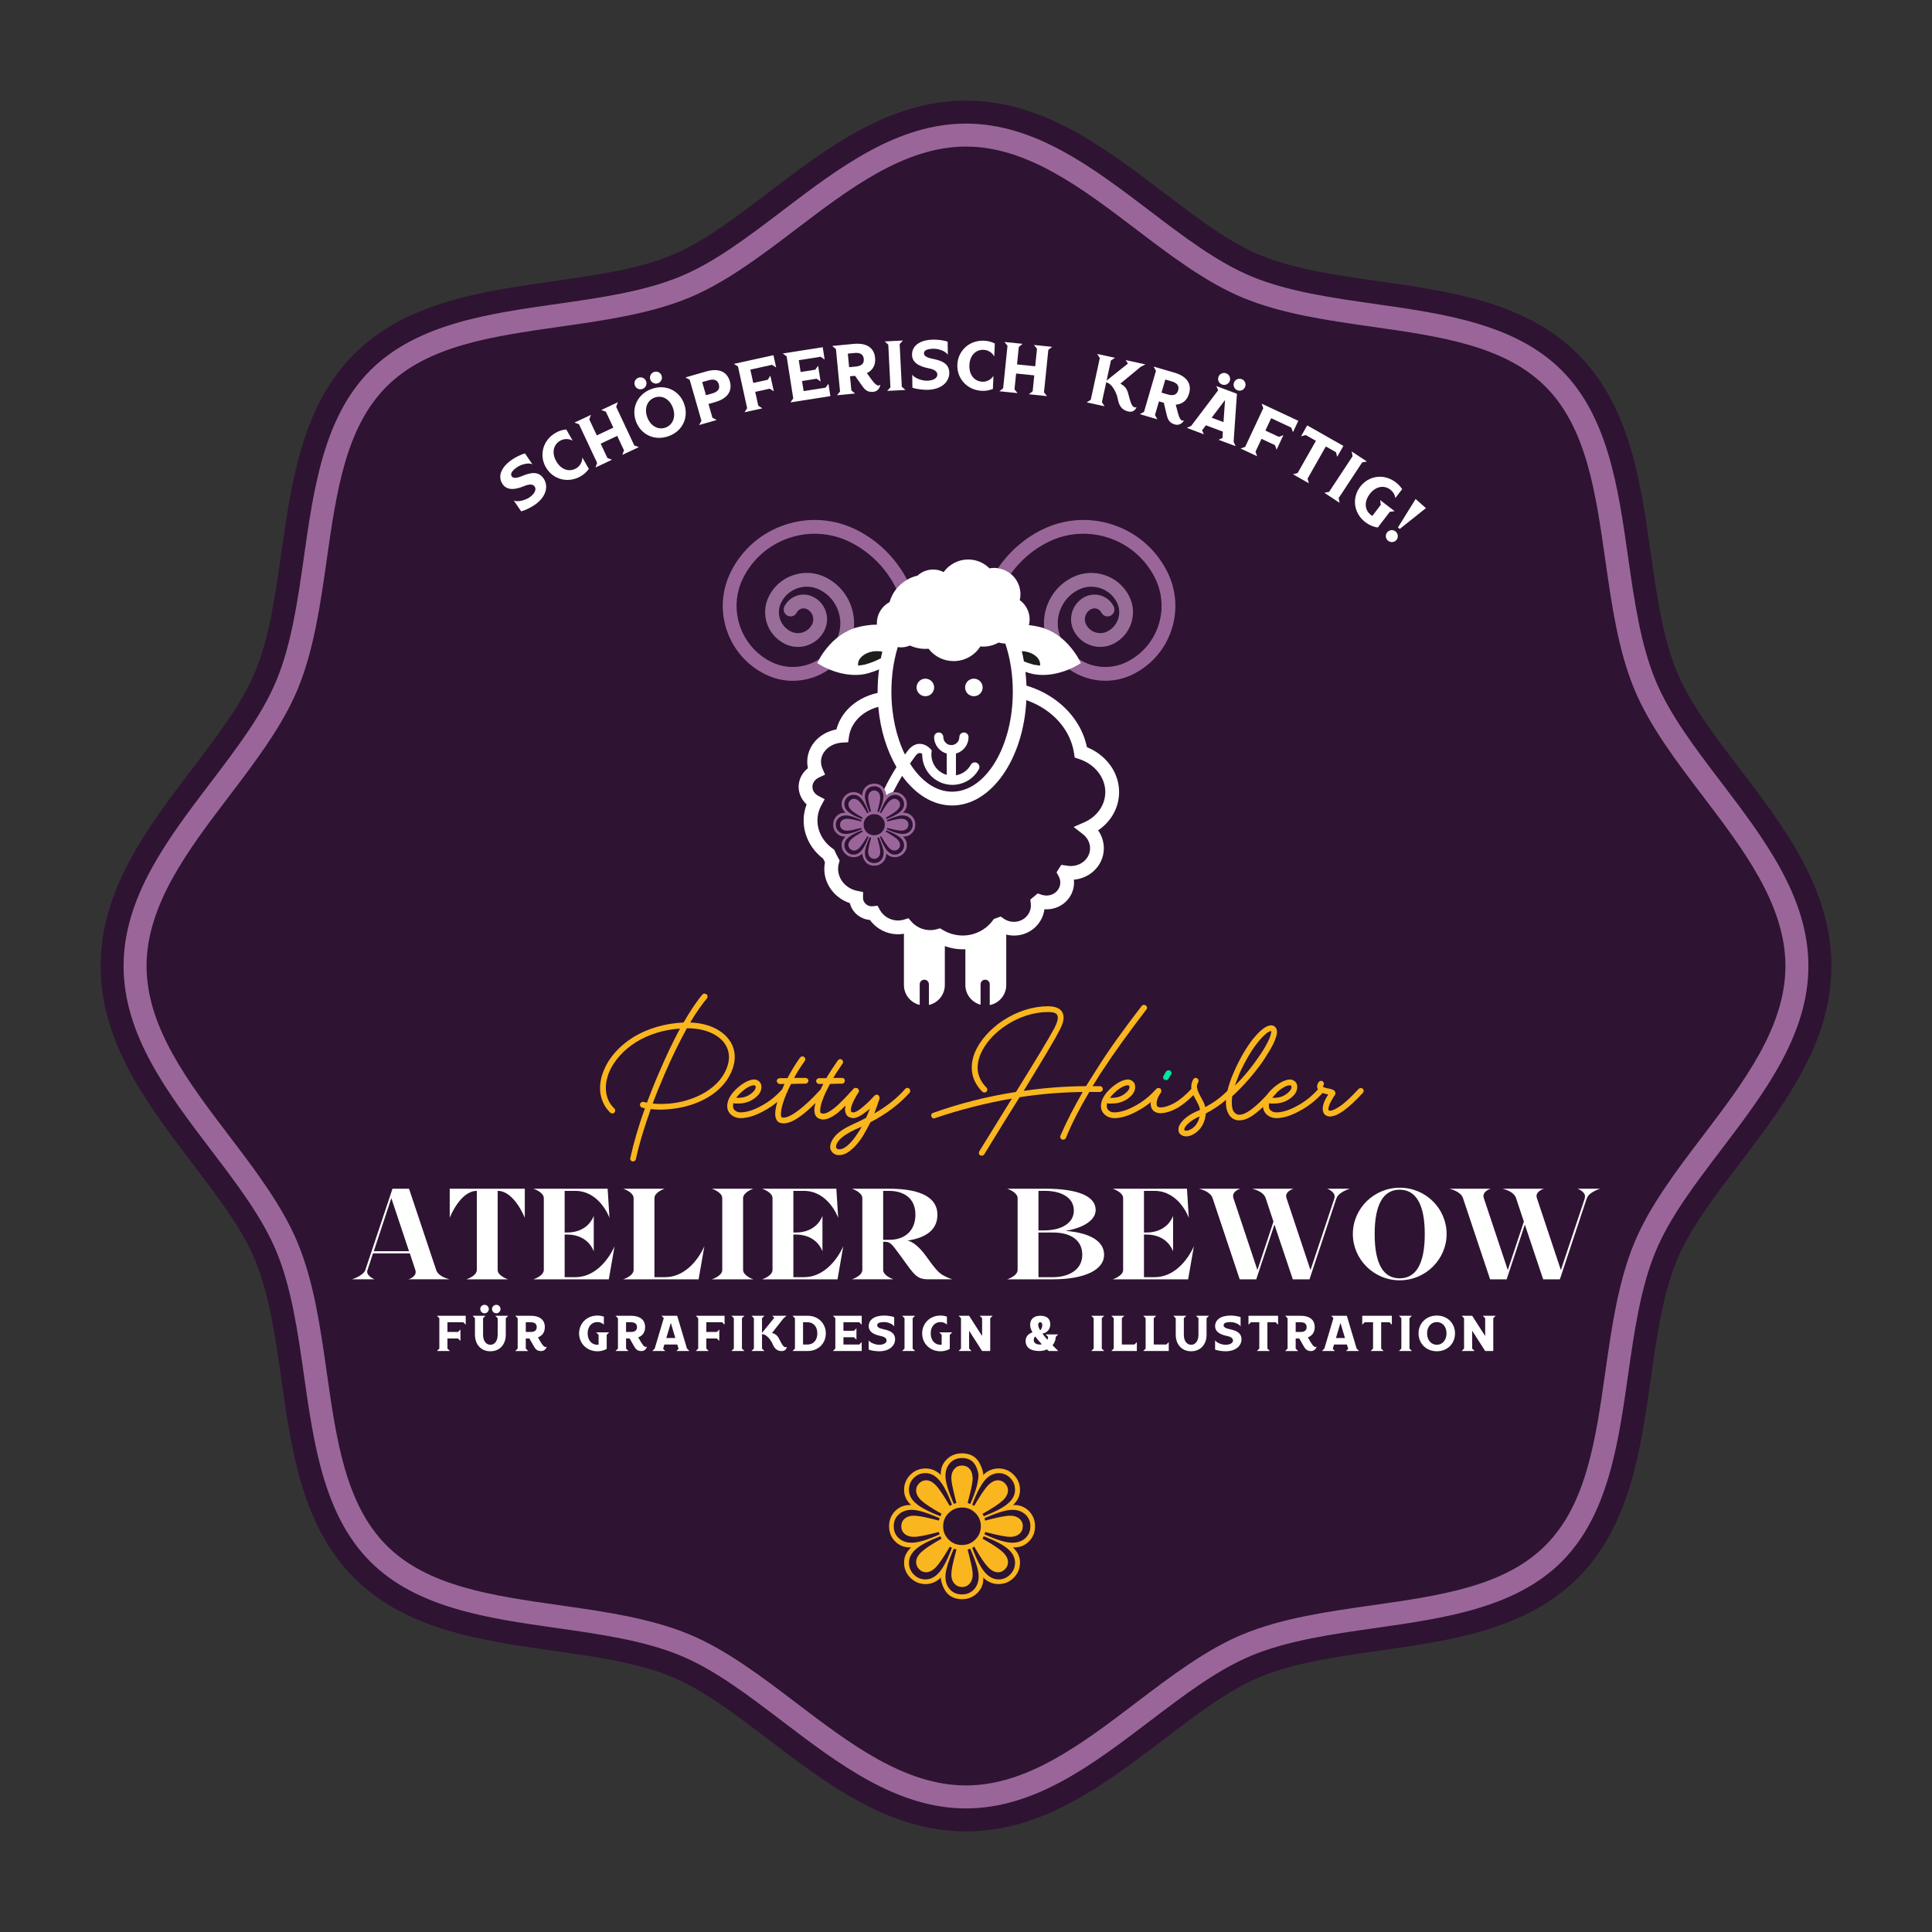 <?xml version="1.0" encoding="utf-8"?>
<!-- Generator: Adobe Illustrator 16.0.3, SVG Export Plug-In . SVG Version: 6.00 Build 0)  -->
<!DOCTYPE svg PUBLIC "-//W3C//DTD SVG 1.1//EN" "http://www.w3.org/Graphics/SVG/1.1/DTD/svg11.dtd">
<svg version="1.1" id="Ebene_1" xmlns="http://www.w3.org/2000/svg" xmlns:xlink="http://www.w3.org/1999/xlink" x="0px" y="0px"
	 width="240px" height="240px" viewBox="0 0 240 240" enable-background="new 0 0 240 240" xml:space="preserve">
<rect x="0" y="0" width="240" height="240" fill="#333333" stroke="none"/>
<g>
	<path fill="#2E1332" d="M221.793,120c0-7.614-5.207-14.46-10.242-21.083c-3.256-4.279-6.623-8.705-8.529-13.302
		c-2.008-4.845-2.818-10.53-3.602-16.027c-1.207-8.471-2.346-16.473-7.441-21.568c-5.094-5.095-13.096-6.234-21.566-7.44
		c-5.498-0.783-11.184-1.593-16.028-3.602c-4.597-1.906-9.022-5.272-13.303-8.527C134.46,23.415,127.613,18.207,120,18.207
		c-7.614,0-14.46,5.208-21.082,10.244c-4.28,3.256-8.706,6.622-13.303,8.528c-4.844,2.009-10.529,2.819-16.027,3.602
		c-8.47,1.206-16.472,2.346-21.567,7.44c-5.095,5.095-6.235,13.097-7.441,21.568c-0.783,5.497-1.592,11.182-3.601,16.027
		c-1.906,4.597-5.272,9.022-8.528,13.302C23.415,105.54,18.206,112.387,18.206,120c0,7.613,5.209,14.459,10.245,21.081
		c3.255,4.28,6.622,8.708,8.528,13.303c2.009,4.845,2.818,10.53,3.601,16.027c1.207,8.471,2.346,16.472,7.441,21.566
		c5.094,5.096,13.096,6.234,21.566,7.44c5.498,0.784,11.183,1.594,16.027,3.603c4.598,1.907,9.023,5.272,13.303,8.528
		c6.621,5.036,13.468,10.243,21.082,10.243c7.613,0,14.46-5.207,21.082-10.243c4.28-3.256,8.706-6.621,13.303-8.528
		c4.844-2.009,10.53-2.818,16.028-3.602c8.471-1.207,16.473-2.346,21.566-7.441c5.096-5.095,6.234-13.096,7.441-21.566
		c0.783-5.497,1.594-11.183,3.602-16.027c1.906-4.596,5.273-9.023,8.529-13.303C216.586,134.459,221.793,127.613,221.793,120"/>
	<path fill="#9A6699" d="M120,226.074c-9.056,0-16.487-5.653-23.674-11.118c-4.249-3.232-8.263-6.286-12.35-7.98
		c-4.346-1.802-9.758-2.572-14.992-3.317c-8.793-1.253-17.884-2.547-23.99-8.653c-6.104-6.104-7.399-15.195-8.651-23.99
		c-0.746-5.234-1.517-10.646-3.318-14.99c-1.693-4.085-4.745-8.098-7.977-12.346c-5.47-7.191-11.122-14.622-11.122-23.678
		c0-9.057,5.652-16.487,11.118-23.672c3.232-4.25,6.286-8.265,7.98-12.352c1.802-4.344,2.572-9.756,3.318-14.991
		c1.252-8.793,2.547-17.885,8.652-23.992c6.105-6.104,15.197-7.399,23.991-8.65c5.234-0.746,10.646-1.517,14.99-3.319
		c4.086-1.694,8.1-4.747,12.35-7.979c7.188-5.468,14.618-11.119,23.674-11.119c9.057,0,16.487,5.651,23.674,11.117
		c4.25,3.233,8.264,6.287,12.349,7.98c4.346,1.802,9.759,2.573,14.993,3.319c8.793,1.252,17.887,2.546,23.99,8.651
		c6.104,6.104,7.4,15.197,8.652,23.989c0.746,5.238,1.516,10.648,3.316,14.992c1.697,4.088,4.75,8.102,7.98,12.35
		c5.467,7.186,11.119,14.616,11.119,23.674c0,9.056-5.652,16.486-11.119,23.673c-3.236,4.258-6.287,8.269-7.98,12.351
		c-1.801,4.343-2.57,9.754-3.316,14.985c-1.254,8.8-2.549,17.892-8.652,23.995c-6.105,6.105-15.197,7.4-23.992,8.653
		c-5.234,0.745-10.646,1.517-14.991,3.317c-4.087,1.695-8.1,4.748-12.349,7.98C136.487,220.421,129.057,226.074,120,226.074
		 M120,19.633c-7.133,0-13.784,5.061-20.218,9.953c-4.354,3.312-8.854,6.734-13.621,8.71c-5.012,2.078-10.787,2.9-16.372,3.696
		c-8.231,1.173-16.002,2.28-20.76,7.038c-4.758,4.758-5.866,12.53-7.038,20.759c-0.796,5.588-1.618,11.362-3.696,16.373
		c-1.976,4.766-5.397,9.264-8.706,13.614c-4.897,6.439-9.958,13.091-9.958,20.224c0,7.131,5.059,13.783,9.95,20.216
		c3.313,4.353,6.736,8.853,8.713,13.623c2.078,5.01,2.9,10.785,3.696,16.37c1.171,8.23,2.278,16.002,7.037,20.762
		c4.76,4.76,12.531,5.865,20.759,7.036c5.585,0.796,11.361,1.618,16.373,3.696c4.769,1.979,9.269,5.399,13.62,8.711
		c6.435,4.893,13.086,9.952,20.218,9.952c7.131,0,13.784-5.06,20.217-9.952c4.354-3.312,8.854-6.732,13.621-8.711
		c5.01-2.077,10.784-2.899,16.366-3.695c8.236-1.172,16.008-2.278,20.768-7.037c4.758-4.76,5.865-12.531,7.035-20.76
		c0.797-5.589,1.621-11.363,3.697-16.373c1.979-4.768,5.4-9.268,8.711-13.619c4.895-6.436,9.953-13.087,9.953-20.218
		c0-7.134-5.061-13.785-9.953-20.219c-3.311-4.35-6.732-8.849-8.711-13.62c-2.076-5.009-2.9-10.782-3.695-16.365
		c-1.172-8.235-2.279-16.008-7.037-20.767c-4.758-4.758-12.529-5.865-20.756-7.037c-5.59-0.796-11.365-1.619-16.376-3.697
		c-4.768-1.977-9.268-5.4-13.62-8.71C133.785,24.694,127.132,19.633,120,19.633"/>
	<path fill="#2E1332" d="M120,15.354c8.576,0,15.812,5.504,22.81,10.827c4.326,3.29,8.412,6.398,12.667,8.163
		c4.511,1.871,10.015,2.655,15.335,3.413c8.563,1.219,17.416,2.48,23.184,8.249c5.77,5.768,7.029,14.621,8.248,23.182
		c0.76,5.321,1.543,10.826,3.412,15.337c1.766,4.255,4.873,8.342,8.164,12.667c5.322,6.998,10.826,14.234,10.826,22.809
		c0,8.576-5.504,15.811-10.826,22.81c-3.291,4.326-6.398,8.412-8.162,12.668c-1.871,4.511-2.654,10.014-3.414,15.336
		c-1.219,8.562-2.479,17.415-8.248,23.182c-5.768,5.769-14.621,7.029-23.184,8.249c-5.32,0.758-10.824,1.542-15.335,3.412
		c-4.255,1.766-8.342,4.873-12.667,8.163c-6.999,5.323-14.235,10.826-22.811,10.826c-8.575,0-15.812-5.503-22.81-10.826
		c-4.326-3.29-8.412-6.397-12.668-8.163c-4.511-1.87-10.015-2.655-15.336-3.412c-8.562-1.22-17.415-2.48-23.182-8.249
		c-5.769-5.767-7.03-14.62-8.249-23.182c-0.758-5.322-1.542-10.826-3.413-15.336c-1.764-4.257-4.873-8.343-8.164-12.668
		c-5.322-6.998-10.826-14.234-10.826-22.81c0-8.575,5.504-15.811,10.827-22.809c3.29-4.326,6.398-8.412,8.163-12.667
		c1.871-4.511,2.655-10.016,3.413-15.337c1.219-8.562,2.48-17.415,8.249-23.183c5.767-5.768,14.62-7.029,23.182-8.248
		c5.321-0.758,10.825-1.542,15.336-3.413c4.256-1.765,8.343-4.873,12.668-8.164C104.188,20.857,111.424,15.354,120,15.354
		 M120,221.793c7.613,0,14.46-5.207,21.082-10.244c4.28-3.255,8.706-6.62,13.303-8.527c4.844-2.009,10.53-2.818,16.028-3.602
		c8.471-1.206,16.471-2.346,21.566-7.441c5.096-5.095,6.234-13.096,7.441-21.566c0.783-5.498,1.594-11.184,3.602-16.027
		c1.906-4.597,5.271-9.023,8.529-13.302c5.035-6.622,10.242-13.469,10.242-21.083c0-7.612-5.207-14.459-10.242-21.081
		c-3.258-4.28-6.623-8.706-8.529-13.303c-2.008-4.844-2.818-10.529-3.602-16.027c-1.207-8.47-2.346-16.472-7.441-21.567
		c-5.094-5.095-13.096-6.235-21.566-7.441c-5.498-0.783-11.184-1.592-16.028-3.601c-4.597-1.906-9.023-5.272-13.303-8.528
		C134.46,23.415,127.613,18.207,120,18.207c-7.614,0-14.46,5.207-21.082,10.244c-4.28,3.255-8.706,6.622-13.303,8.528
		c-4.845,2.009-10.529,2.818-16.027,3.601c-8.472,1.207-16.472,2.346-21.568,7.441c-5.094,5.096-6.234,13.097-7.44,21.567
		c-0.783,5.498-1.593,11.183-3.602,16.027c-1.906,4.597-5.272,9.023-8.528,13.303C23.415,105.54,18.206,112.387,18.206,120
		c0,7.614,5.208,14.461,10.245,21.083c3.255,4.279,6.622,8.706,8.528,13.302c2.009,4.844,2.819,10.529,3.602,16.027
		c1.206,8.471,2.346,16.472,7.44,21.566c5.095,5.096,13.096,6.235,21.567,7.44c5.498,0.783,11.183,1.594,16.028,3.603
		c4.597,1.907,9.023,5.272,13.303,8.527C105.539,216.586,112.386,221.793,120,221.793 M120,12.5
		c-9.536,0-17.161,5.799-24.534,11.408c-4.178,3.178-8.121,6.176-12.036,7.799c-4.178,1.732-9.5,2.491-14.646,3.224
		c-9.024,1.286-18.356,2.614-24.797,9.056c-6.442,6.441-7.771,15.773-9.056,24.798c-0.733,5.146-1.491,10.467-3.223,14.646
		c-1.625,3.915-4.624,7.859-7.799,12.033c-5.609,7.375-11.409,15-11.409,24.536c0,9.538,5.8,17.163,11.409,24.538
		c3.175,4.175,6.175,8.117,7.799,12.033c1.731,4.179,2.489,9.5,3.223,14.646c1.286,9.025,2.614,18.357,9.056,24.798
		c6.44,6.44,15.771,7.77,24.795,9.056c5.147,0.731,10.469,1.49,14.648,3.223c3.916,1.624,7.859,4.623,12.034,7.799
		c7.374,5.607,15,11.409,24.536,11.409c9.537,0,17.162-5.801,24.537-11.409c4.175-3.176,8.117-6.174,12.034-7.799
		c4.177-1.732,9.498-2.49,14.643-3.222c9.027-1.285,18.359-2.615,24.801-9.057c6.441-6.44,7.771-15.773,9.057-24.798
		c0.732-5.146,1.49-10.467,3.223-14.646c1.623-3.915,4.621-7.857,7.795-12.031c5.613-7.378,11.412-15.004,11.412-24.541
		c0-9.536-5.801-17.162-11.408-24.536c-3.176-4.174-6.174-8.117-7.799-12.033c-1.732-4.179-2.49-9.5-3.223-14.646
		c-1.285-9.025-2.615-18.357-9.057-24.798c-6.439-6.441-15.771-7.77-24.797-9.056c-5.146-0.733-10.468-1.491-14.647-3.224
		c-3.916-1.624-7.858-4.623-12.033-7.798C137.162,18.3,129.537,12.5,120,12.5 M120,218.94c-6.651,0-13.109-4.912-19.354-9.662
		c-4.427-3.367-9-6.845-13.937-8.893c-5.178-2.147-11.044-2.982-16.718-3.79c-7.986-1.138-15.528-2.211-19.952-6.634
		c-4.422-4.423-5.496-11.966-6.634-19.953c-0.808-5.672-1.644-11.538-3.791-16.717c-2.047-4.938-5.528-9.513-8.893-13.938
		c-4.75-6.246-9.662-12.704-9.662-19.355s4.912-13.108,9.662-19.354c3.368-4.428,6.846-9.001,8.893-13.937
		c2.147-5.178,2.983-11.044,3.791-16.718c1.138-7.986,2.212-15.529,6.634-19.951c4.422-4.422,11.964-5.496,19.95-6.633
		c5.674-0.808,11.541-1.644,16.719-3.791c4.938-2.048,9.513-5.528,13.937-8.893c6.247-4.75,12.704-9.662,19.355-9.662
		c6.652,0,13.108,4.911,19.354,9.661c4.425,3.366,8.999,6.845,13.938,8.894c5.178,2.147,11.044,2.982,16.718,3.791
		c7.986,1.137,15.529,2.211,19.953,6.633c4.42,4.422,5.494,11.965,6.633,19.95c0.807,5.675,1.643,11.541,3.789,16.719
		c2.049,4.939,5.527,9.513,8.893,13.937c4.75,6.246,9.662,12.704,9.662,19.354c0,6.652-4.912,13.109-9.66,19.355
		c-3.367,4.425-6.846,9-8.895,13.938c-2.146,5.179-2.982,11.044-3.789,16.717c-1.139,7.987-2.213,15.531-6.633,19.954
		c-4.424,4.421-11.967,5.495-19.955,6.633c-5.672,0.808-11.538,1.644-16.716,3.79c-4.938,2.048-9.512,5.527-13.936,8.892
		C133.108,214.028,126.651,218.94,120,218.94"/>
	<path fill="#FFFFFF" d="M48.756,147.666h2.055l3.369,10.085l0.02,0.062c0.329,0.842,1.623,1.088,1.664,1.108h-5.156
		c0.144-0.021,1.15-0.369,0.884-1.17l-0.679-2.054h-4.58l-0.72,2.197c-0.061,0.638,0.843,0.987,0.925,1.027h-2.834
		c0.082-0.021,1.417-0.431,1.684-1.17L48.756,147.666z M46.436,155.43h4.375l-2.198-6.593L46.436,155.43z"/>
	<path fill="#FFFFFF" d="M65.191,151.281c-0.062-0.164-1.356-3.349-3.369-3.349v9.881c0.062,0.678,1.17,1.069,1.273,1.109H57.94
		c0.062-0.021,1.294-0.431,1.294-1.17v-9.819c-2.034,0-3.307,3.185-3.368,3.349v-3.616h9.326V151.281z"/>
	<path fill="#FFFFFF" d="M66.26,158.922c0.062-0.021,1.294-0.431,1.294-1.17v-8.915c0-0.72-1.171-1.129-1.294-1.17h9.224
		l0.226,3.615c-0.061-0.165-1.253-3.349-4.273-3.349h-1.293v5.177h0.267c2.61,0,3.287-1.89,3.348-2.075v4.417
		c-0.041-0.103-0.678-2.095-3.348-2.095h-0.267v5.299h1.293c3.246,0,4.807-3.594,4.91-3.861l-0.719,4.128H66.26z"/>
	<path fill="#FFFFFF" d="M78.71,148.836c0-0.719-1.172-1.129-1.294-1.171h5.156c-0.062,0.021-1.274,0.431-1.274,1.171v9.819h1.294
		c3.246,0,4.807-3.594,4.909-3.861l-0.718,4.129h-9.368c0.062-0.021,1.294-0.432,1.294-1.171V148.836z"/>
	<path fill="#FFFFFF" d="M93.583,158.922h-5.156c0.062-0.021,1.232-0.41,1.294-1.108v-8.977c0-0.72-1.17-1.129-1.294-1.17h5.156
		c-0.062,0.02-1.212,0.41-1.274,1.129v8.956C92.309,158.47,93.48,158.882,93.583,158.922"/>
	<path fill="#FFFFFF" d="M94.672,158.922c0.061-0.021,1.293-0.431,1.293-1.17v-8.915c0-0.72-1.171-1.129-1.293-1.17h9.222
		l0.227,3.615c-0.062-0.165-1.253-3.349-4.273-3.349h-1.293v5.177h0.266c2.609,0,3.287-1.89,3.348-2.075v4.417
		c-0.04-0.103-0.678-2.095-3.348-2.095h-0.266v5.299h1.293c3.246,0,4.807-3.594,4.91-3.861l-0.719,4.128H94.672z"/>
	<path fill="#FFFFFF" d="M107.122,148.795c-0.062-0.698-1.171-1.088-1.294-1.13h4.582c4.108,0,6.039,1.17,6.039,3.225
		c0,1.766-1.232,2.834-3.718,3.225c0.657,0.103,1.52,0.842,2.28,1.89c1.212,1.706,1.623,2.137,2.239,2.464
		c0.596,0.33,1.026,0.432,1.068,0.452h-2.937c-1.5,0-1.747-0.472-3.349-2.69c-1.007-1.314-1.274-1.911-1.951-1.972h-0.371v3.492
		c0,0.718,1.171,1.13,1.273,1.17h-5.156c0.062-0.021,1.294-0.431,1.294-1.17V148.795z M109.71,147.932v6.081h0.781
		c1.869,0,3.225-1.089,3.225-3.122c0-2.055-1.438-2.958-3.307-2.958H109.71z"/>
	<path fill="#FFFFFF" d="M126.413,148.795c-0.062-0.698-1.17-1.088-1.294-1.13h4.704c4.088,0,6.286,0.925,6.286,2.65
		c0,1.15-1.315,2.177-3.739,2.588c3.082,0.247,4.786,1.295,4.786,2.979c0,1.768-2.218,3.04-6.388,3.04h-5.649
		c0.062-0.021,1.294-0.431,1.294-1.17V148.795z M129.001,147.932v4.91h0.883c1.952-0.041,3.513-0.883,3.513-2.464
		c0-1.624-1.582-2.445-3.574-2.445H129.001z M129.001,153.109v5.547h1.786c2.014,0,3.657-0.945,3.657-2.774
		c0-1.931-1.581-2.772-3.594-2.772H129.001z"/>
	<path fill="#FFFFFF" d="M138.226,158.922c0.062-0.021,1.294-0.431,1.294-1.17v-8.915c0-0.72-1.171-1.129-1.294-1.17h9.224
		l0.226,3.615c-0.062-0.165-1.253-3.349-4.273-3.349h-1.295v5.177h0.268c2.609,0,3.286-1.89,3.348-2.075v4.417
		c-0.041-0.103-0.678-2.095-3.348-2.095h-0.268v5.299h1.295c3.246,0,4.807-3.594,4.909-3.861l-0.719,4.128H138.226z"/>
	<path fill="#FFFFFF" d="M158.316,152.124l-2.26,6.799h-2.054l-3.369-10.086l-0.02-0.061c-0.329-0.823-1.624-1.088-1.665-1.11h5.136
		c-0.144,0.041-1.129,0.37-0.862,1.171l2.978,8.935l1.993-6.019l-0.966-2.917l-0.39-1.171h0.144l0.37,1.171h-0.124
		c-0.288-0.884-1.644-1.149-1.684-1.171h5.156c-0.082,0.021-1.109,0.349-0.903,1.11l0.02,0.061l2.979,8.935l2.979-8.935h-0.021
		c0.248-0.719-0.779-1.13-0.883-1.171h2.816c-0.063,0.021-1.42,0.431-1.645,1.171h-0.021l-3.349,10.086h-2.074L158.316,152.124z"/>
	<path fill="#FFFFFF" d="M173.869,159.045c-3.225,0-5.813-2.629-5.813-5.75c0-3.164,2.607-5.751,5.834-5.751
		c3.225,0,5.813,2.588,5.813,5.751C179.703,156.416,177.115,159.045,173.869,159.045 M173.869,147.788
		c-2.014,0-3.104,1.809-3.104,5.506c0,3.738,1.09,5.504,3.104,5.504s3.121-1.766,3.121-5.504
		C176.99,149.597,175.883,147.788,173.869,147.788"/>
	<path fill="#FFFFFF" d="M189.422,152.124l-2.26,6.799h-2.055l-3.369-10.086l-0.02-0.061c-0.328-0.823-1.623-1.088-1.664-1.11h5.135
		c-0.143,0.041-1.129,0.37-0.863,1.171l2.979,8.935l1.994-6.019l-0.967-2.917l-0.391-1.171h0.145l0.369,1.171h-0.123
		c-0.287-0.884-1.643-1.149-1.684-1.171h5.156c-0.082,0.021-1.111,0.349-0.904,1.11l0.021,0.061l2.977,8.935l2.98-8.935h-0.021
		c0.246-0.719-0.781-1.13-0.883-1.171h2.814c-0.063,0.021-1.418,0.431-1.645,1.171h-0.02l-3.35,10.086h-2.074L189.422,152.124z"/>
	<polygon fill="#FFFFFF" points="54.577,167.524 54.577,163.751 54.273,163.448 57.854,163.448 57.854,164.559 57.55,164.255 
		55.583,164.255 55.583,165.462 56.895,165.462 57.199,165.159 57.199,166.573 56.895,166.27 55.583,166.27 55.583,167.524 
		55.888,167.829 54.273,167.829 	"/>
	<path fill="#FFFFFF" d="M60.009,165.813c0,0.784,0.392,1.239,0.912,1.239c0.512,0,0.903-0.455,0.903-1.239v-2.062l-0.304-0.304
		h1.615l-0.304,0.304v2.062c0,1.151-0.711,2.047-1.918,2.047c-1.199,0-1.911-0.896-1.911-2.047v-2.062l-0.303-0.304h1.615
		l-0.305,0.304V165.813z M60.186,163.144c-0.288,0-0.528-0.232-0.528-0.528c0-0.295,0.24-0.527,0.528-0.527
		c0.295,0,0.535,0.231,0.535,0.527C60.721,162.912,60.481,163.144,60.186,163.144 M61.649,163.144c-0.288,0-0.528-0.232-0.528-0.528
		c0-0.295,0.24-0.527,0.528-0.527c0.296,0,0.528,0.231,0.528,0.527C62.177,162.912,61.945,163.144,61.649,163.144"/>
	<path fill="#FFFFFF" d="M67.217,167.836c-0.607,0-0.775-0.392-0.967-0.71l-0.487-0.855h-0.448v1.255l0.304,0.304h-1.615
		l0.304-0.304v-3.773l-0.304-0.304h1.911c1.183,0,1.766,0.543,1.766,1.407c0,0.607-0.279,1.063-0.855,1.279l0.288,0.487
		c0.416,0.72,0.607,0.784,0.799,0.648C67.913,167.269,67.809,167.836,67.217,167.836 M65.315,164.255v1.207h0.6
		c0.527,0,0.759-0.223,0.759-0.607c0-0.375-0.231-0.6-0.759-0.6H65.315z"/>
	<path fill="#FFFFFF" d="M75.367,167.581h-0.032c-0.321,0.176-0.704,0.28-1.12,0.28c-1.335,0-2.278-0.992-2.278-2.223
		c0-1.223,0.936-2.214,2.27-2.214c0.288,0,0.559,0.048,0.807,0.135v0.992c-0.207-0.208-0.487-0.319-0.807-0.319
		c-0.703,0-1.207,0.551-1.207,1.407s0.504,1.414,1.207,1.414c0.047,0,0.104-0.008,0.151-0.008v-1.231l-0.303-0.303h1.614
		l-0.303,0.303V167.581z"/>
	<path fill="#FFFFFF" d="M79.673,167.836c-0.607,0-0.775-0.392-0.968-0.71l-0.488-0.855H77.77v1.255l0.304,0.304h-1.614l0.304-0.304
		v-3.773l-0.304-0.304h1.91c1.183,0,1.768,0.543,1.768,1.407c0,0.607-0.28,1.063-0.856,1.279l0.288,0.487
		c0.415,0.72,0.607,0.784,0.799,0.648C80.369,167.269,80.265,167.836,79.673,167.836 M77.77,164.255v1.207h0.6
		c0.528,0,0.76-0.223,0.76-0.607c0-0.375-0.232-0.6-0.76-0.6H77.77z"/>
	<path fill="#FFFFFF" d="M84.299,167.556l-0.168-0.536h-1.599l-0.16,0.536l0.271,0.272h-1.615l0.304-0.304l1.127-3.789l-0.287-0.288
		h1.95l1.215,4.076l0.304,0.304h-1.615L84.299,167.556z M82.772,166.214h1.119l-0.56-1.878L82.772,166.214z"/>
	<polygon fill="#FFFFFF" points="86.733,167.524 86.733,163.751 86.43,163.448 90.011,163.448 90.011,164.559 89.707,164.255 
		87.741,164.255 87.741,165.462 89.051,165.462 89.355,165.159 89.355,166.573 89.051,166.27 87.741,166.27 87.741,167.524 
		88.044,167.829 86.43,167.829 	"/>
	<polygon fill="#FFFFFF" points="92.167,167.524 92.471,167.829 90.856,167.829 91.161,167.524 91.161,163.751 90.856,163.448 
		92.471,163.448 92.167,163.751 	"/>
	<path fill="#FFFFFF" d="M96.906,166.549c0.176,0.352,0.384,0.728,0.584,0.792c0.184,0.055,0.255-0.04,0.255-0.04
		s-0.032,0.535-0.631,0.535c-0.592,0-0.92-0.335-1.151-0.912l-0.136-0.263c-0.184-0.303-0.647-0.927-1.151-0.927h-0.016v1.79
		l0.303,0.304h-1.615l0.304-0.304v-3.773l-0.304-0.304h1.615l-0.303,0.304v1.823l1.526-1.871l-0.256-0.256h1.783l-0.368,0.304
		l-1.438,1.83c0.359,0.097,0.631,0.28,0.823,0.633L96.906,166.549z"/>
	<path fill="#FFFFFF" d="M98.751,167.525v-3.773l-0.305-0.304h1.879c1.334,0,2.262,0.967,2.262,2.191c0,1.231-0.928,2.19-2.255,2.19
		h-1.886L98.751,167.525z M99.757,164.255v2.766h0.568c0.704,0,1.207-0.527,1.207-1.382c0-0.856-0.503-1.384-1.207-1.384H99.757z"/>
	<polygon fill="#FFFFFF" points="103.767,163.751 103.463,163.448 107.044,163.448 107.044,164.559 106.741,164.255 
		104.774,164.255 104.774,165.311 106.085,165.311 106.39,165.007 106.39,166.421 106.085,166.118 104.774,166.118 104.774,167.021 
		106.741,167.021 107.044,166.717 107.044,167.829 103.463,167.829 103.767,167.524 	"/>
	<path fill="#FFFFFF" d="M109.721,165.118c0.839,0.169,1.47,0.456,1.47,1.255c0,0.775-0.671,1.487-1.99,1.487
		c-0.336,0-1-0.08-1.287-0.208v-1.16c0.184,0.336,0.888,0.561,1.287,0.561c0.583,0,0.935-0.224,0.935-0.536
		c0-0.24-0.215-0.456-0.759-0.559c-1-0.208-1.463-0.616-1.463-1.208c0-0.776,0.655-1.327,1.926-1.327c0.353,0,0.952,0.072,1.239,0.2
		v1.159c-0.176-0.335-0.832-0.551-1.239-0.551c-0.567,0-0.872,0.128-0.872,0.4C108.968,164.831,109.176,165.007,109.721,165.118"/>
	<polygon fill="#FFFFFF" points="113.372,167.524 113.675,167.829 112.061,167.829 112.364,167.524 112.364,163.751 
		112.061,163.448 113.675,163.448 113.372,163.751 	"/>
	<path fill="#FFFFFF" d="M117.983,167.581h-0.032c-0.321,0.176-0.703,0.28-1.119,0.28c-1.336,0-2.279-0.992-2.279-2.223
		c0-1.223,0.936-2.214,2.271-2.214c0.288,0,0.56,0.048,0.807,0.135v0.992c-0.207-0.208-0.487-0.319-0.807-0.319
		c-0.704,0-1.207,0.551-1.207,1.407s0.503,1.414,1.207,1.414c0.048,0,0.104-0.008,0.152-0.008v-1.231l-0.304-0.303h1.614
		l-0.303,0.303V167.581z"/>
	<polygon fill="#FFFFFF" points="122,165.966 122,163.751 121.698,163.448 123.312,163.448 123.008,163.751 123.008,167.828 
		122,167.828 120.386,165.302 120.386,167.524 120.69,167.828 119.075,167.828 119.379,167.524 119.379,163.751 119.075,163.448 
		120.386,163.448 	"/>
	<path fill="#FFFFFF" d="M130.277,167.829c-0.016-0.008-0.097-0.088-0.217-0.201c-0.271,0.129-0.591,0.201-0.943,0.201
		c-1.167,0-1.71-0.496-1.71-1.224c0-0.519,0.272-0.91,0.856-1.094c-0.184-0.319-0.296-0.64-0.296-0.919
		c0-0.696,0.424-1.144,1.263-1.144c0.831,0,1.239,0.383,1.239,1.071c0,0.567-0.344,1.015-0.975,1.151
		c0.184,0.247,0.399,0.512,0.624,0.767c0.048-0.112,0.071-0.231,0.08-0.367l-0.304-0.304h1.56l-0.304,0.304
		c-0.009,0.367-0.144,0.743-0.399,1.046c0.271,0.28,0.527,0.528,0.711,0.712H130.277z M129.421,166.997
		c-0.271-0.295-0.567-0.631-0.823-0.982c-0.127,0.127-0.184,0.303-0.184,0.456c0,0.303,0.248,0.551,0.768,0.551
		C129.262,167.021,129.342,167.014,129.421,166.997 M129.239,164.255h-0.009h-0.008c-0.2,0.009-0.255,0.16-0.255,0.336
		c0,0.175,0.095,0.407,0.248,0.663c0.144-0.103,0.263-0.399,0.263-0.639C129.478,164.391,129.39,164.264,129.239,164.255"/>
	<polygon fill="#FFFFFF" points="136.868,167.524 137.171,167.829 135.557,167.829 135.86,167.524 135.86,163.751 135.557,163.448 
		137.171,163.448 136.868,163.751 	"/>
	<polygon fill="#FFFFFF" points="138.353,163.751 138.049,163.448 139.664,163.448 139.36,163.751 139.36,167.021 140.927,167.021 
		141.223,166.717 141.223,167.829 138.049,167.829 138.353,167.524 	"/>
	<polygon fill="#FFFFFF" points="142.315,163.751 142.012,163.448 143.626,163.448 143.323,163.751 143.323,167.021 
		144.889,167.021 145.186,166.717 145.186,167.829 142.012,167.829 142.315,167.524 	"/>
	<path fill="#FFFFFF" d="M147.061,165.813c0,0.784,0.392,1.24,0.911,1.24c0.512,0,0.904-0.456,0.904-1.24v-2.062l-0.304-0.303h1.616
		l-0.304,0.303v2.062c0,1.152-0.712,2.046-1.919,2.046c-1.199,0-1.91-0.895-1.91-2.046v-2.062l-0.304-0.303h1.614l-0.304,0.303
		V165.813z"/>
	<path fill="#FFFFFF" d="M152.75,165.118c0.84,0.169,1.472,0.456,1.472,1.255c0,0.775-0.672,1.487-1.992,1.487
		c-0.335,0-0.999-0.08-1.286-0.208v-1.16c0.184,0.336,0.887,0.561,1.286,0.561c0.584,0,0.936-0.224,0.936-0.536
		c0-0.24-0.216-0.456-0.759-0.559c-0.999-0.208-1.462-0.616-1.462-1.208c0-0.776,0.655-1.327,1.927-1.327
		c0.351,0,0.951,0.072,1.239,0.2v1.159c-0.176-0.335-0.831-0.551-1.239-0.551c-0.568,0-0.873,0.128-0.873,0.4
		C151.999,164.831,152.207,165.007,152.75,165.118"/>
	<polygon fill="#FFFFFF" points="156.434,167.524 156.434,164.255 155.394,164.255 155.091,164.559 155.091,163.448 
		158.768,163.448 158.768,164.559 158.472,164.255 157.441,164.255 157.441,167.524 157.745,167.829 156.13,167.829 	"/>
	<path fill="#FFFFFF" d="M162.857,167.836c-0.607,0-0.775-0.392-0.967-0.71l-0.488-0.855h-0.448v1.255l0.304,0.304h-1.615
		l0.304-0.304v-3.773l-0.304-0.304h1.911c1.183,0,1.766,0.543,1.766,1.407c0,0.607-0.279,1.063-0.854,1.279l0.288,0.487
		c0.415,0.72,0.607,0.784,0.799,0.648C163.553,167.269,163.448,167.836,162.857,167.836 M160.955,164.255v1.207h0.6
		c0.527,0,0.76-0.223,0.76-0.607c0-0.375-0.233-0.6-0.76-0.6H160.955z"/>
	<path fill="#FFFFFF" d="M167.484,167.556l-0.168-0.536h-1.598l-0.162,0.536l0.273,0.272h-1.615l0.303-0.304l1.129-3.789
		l-0.287-0.288h1.949l1.215,4.076l0.303,0.304h-1.613L167.484,167.556z M165.957,166.214h1.119l-0.559-1.878L165.957,166.214z"/>
	<polygon fill="#FFFFFF" points="170.566,167.524 170.566,164.255 169.527,164.255 169.223,164.559 169.223,163.448 172.9,163.448 
		172.9,164.559 172.605,164.255 171.574,164.255 171.574,167.524 171.877,167.829 170.262,167.829 	"/>
	<polygon fill="#FFFFFF" points="175.088,167.524 175.393,167.829 173.777,167.829 174.082,167.524 174.082,163.751 
		173.777,163.448 175.393,163.448 175.088,163.751 	"/>
	<path fill="#FFFFFF" d="M180.748,165.638c0,1.23-0.912,2.222-2.256,2.222c-1.352,0-2.277-0.991-2.277-2.222
		c0-1.223,0.918-2.214,2.27-2.214S180.748,164.415,180.748,165.638 M179.691,165.638c0-0.856-0.52-1.407-1.207-1.407
		s-1.207,0.567-1.207,1.407s0.52,1.415,1.207,1.415S179.691,166.478,179.691,165.638"/>
	<polygon fill="#FFFFFF" points="184.494,165.966 184.494,163.751 184.189,163.448 185.805,163.448 185.5,163.751 185.5,167.828 
		184.494,167.828 182.879,165.302 182.879,167.524 183.182,167.828 181.568,167.828 181.871,167.524 181.871,163.751 
		181.568,163.448 182.879,163.448 	"/>
	<path fill="#9A6699" d="M101.508,82.384l0.251-0.48c0.001-0.002,0.007-0.014,0.01-0.019c-1.738,1.117-4.003,1.322-5.981,0.33
		c-3.831-1.92-5.385-6.599-3.465-10.429c1.189-2.37,3.229-4.136,5.746-4.972c2.517-0.835,5.209-0.641,7.579,0.546
		c2.516,1.262,4.502,3.324,5.699,5.793c0.367-0.461,0.822-0.846,1.336-1.14c-1.377-2.627-3.546-4.819-6.268-6.183
		c-2.78-1.394-5.936-1.622-8.885-0.641c-2.951,0.98-5.343,3.051-6.736,5.83c-1.136,2.265-1.321,4.835-0.522,7.239
		c0.799,2.404,2.485,4.354,4.75,5.489c1.095,0.549,2.279,0.826,3.469,0.826c0.823,0,1.648-0.133,2.453-0.399
		c0.736-0.245,1.42-0.591,2.038-1.027c-0.589-0.242-0.964-0.461-1.007-0.486L101.508,82.384z"/>
	<path fill="#986E99" d="M102.589,71.729c-1.259-0.632-2.689-0.735-4.025-0.291c-1.337,0.444-2.421,1.381-3.052,2.64
		c-1.085,2.164-0.207,4.807,1.957,5.892c0.878,0.441,1.878,0.514,2.811,0.203c0.934-0.311,1.691-0.965,2.131-1.845
		c0.771-1.537,0.147-3.414-1.39-4.184c-0.637-0.32-1.36-0.373-2.035-0.147c-0.675,0.225-1.223,0.699-1.542,1.335
		c-0.212,0.423-0.042,0.938,0.382,1.149c0.423,0.213,0.937,0.042,1.148-0.382c0.236-0.469,0.81-0.661,1.28-0.424
		c0.692,0.347,0.974,1.193,0.626,1.886c-0.236,0.47-0.641,0.821-1.141,0.987c-0.499,0.167-1.034,0.128-1.504-0.109
		c-1.321-0.661-1.856-2.273-1.194-3.593c0.427-0.851,1.158-1.483,2.061-1.783c0.902-0.3,1.868-0.23,2.718,0.196
		c2.182,1.093,3.13,3.677,2.238,5.901c0.57-0.455,1.244-0.857,2.012-1.108C106.318,75.503,105.012,72.944,102.589,71.729"/>
	<path fill="#FFFFFF" d="M105.441,82.64c-0.001-0.037-0.008-0.074-0.008-0.11c0-1.541,1.578-2.795,3.515-2.795
		c0.332,0,0.653,0.049,0.967,0.12c0.018-0.059,0.037-0.116,0.057-0.175c-0.304-0.263-0.554-0.582-0.733-0.946
		c-0.808-0.031-1.724,0.085-2.654,0.349c-1.754,0.498-2.979,2.052-3.513,2.857C103.593,82.178,104.46,82.508,105.441,82.64"/>
	<path fill="#FFFFFF" d="M109.61,80.952c-0.214-0.044-0.434-0.076-0.662-0.076c-1.287,0-2.373,0.756-2.373,1.653
		c0,0.051,0.013,0.1,0.02,0.151c0.322-0.021,0.646-0.062,0.967-0.153c0.702-0.199,1.328-0.46,1.863-0.749
		C109.481,81.499,109.543,81.224,109.61,80.952"/>
	<path fill="#9A6699" d="M145,71.019c-1.393-2.779-3.785-4.849-6.736-5.83c-2.95-0.98-6.106-0.752-8.885,0.641
		c-2.212,1.108-4.059,2.764-5.414,4.753c0.601,0.088,1.149,0.335,1.598,0.703c1.174-1.635,2.733-2.999,4.583-3.926
		c2.37-1.188,5.061-1.382,7.578-0.546c2.518,0.836,4.558,2.602,5.746,4.972c1.92,3.831,0.366,8.509-3.464,10.429
		c-1.979,0.992-4.244,0.787-5.983-0.331c0.003,0.005,0.009,0.017,0.011,0.02l0.251,0.48l-0.465,0.276
		c-0.042,0.025-0.416,0.242-1,0.484c1.31,0.923,2.883,1.424,4.489,1.424c1.167,0,2.352-0.265,3.464-0.822
		c2.265-1.135,3.951-3.084,4.75-5.489C146.321,75.854,146.135,73.284,145,71.019"/>
	<path fill="#986E99" d="M131.635,75.959c0.393-1.183,1.223-2.142,2.336-2.7c1.754-0.879,3.899-0.167,4.779,1.588
		c0.32,0.64,0.373,1.365,0.147,2.043c-0.225,0.679-0.701,1.229-1.341,1.55c-0.971,0.487-2.158,0.092-2.645-0.879
		c-0.347-0.692-0.066-1.538,0.626-1.886c0.469-0.235,1.044-0.044,1.279,0.425c0.212,0.423,0.727,0.594,1.149,0.382
		c0.423-0.212,0.594-0.726,0.382-1.149c-0.659-1.313-2.262-1.846-3.577-1.188c-1.537,0.771-2.16,2.647-1.39,4.184
		c0.911,1.815,3.129,2.552,4.943,1.642c1.048-0.526,1.829-1.429,2.198-2.541c0.37-1.113,0.284-2.303-0.241-3.351
		c-1.303-2.599-4.477-3.652-7.077-2.351c-1.522,0.764-2.657,2.074-3.194,3.69c-0.286,0.862-0.378,1.755-0.292,2.632
		c0.77,0.251,1.443,0.653,2.015,1.11C131.322,78.139,131.284,77.017,131.635,75.959"/>
	<path fill="#FFFFFF" d="M129.197,82.682c0.007-0.051,0.021-0.101,0.021-0.152c0-0.879-1.048-1.619-2.301-1.648
		c0.105,0.419,0.197,0.848,0.276,1.286c0.324,0.134,0.669,0.256,1.038,0.36C128.552,82.619,128.875,82.66,129.197,82.682"/>
	<path fill="#FFFFFF" d="M132.721,81.941c-0.538-0.806-1.767-2.364-3.513-2.859c-0.656-0.186-1.304-0.298-1.914-0.338
		c-0.218,0.288-0.482,0.537-0.789,0.73c0.032,0.094,0.064,0.186,0.094,0.28c0.083-0.005,0.163-0.019,0.246-0.019
		c1.938,0,3.514,1.254,3.514,2.794c0,0.038-0.005,0.075-0.007,0.113C131.333,82.512,132.201,82.181,132.721,81.941"/>
	<path fill="#1D1D1B" d="M106.596,82.68c-0.007-0.05-0.02-0.1-0.02-0.15c0-0.896,1.086-1.653,2.373-1.653
		c0.228,0,0.448,0.031,0.662,0.075c-0.067,0.272-0.129,0.548-0.185,0.828c-0.536,0.288-1.161,0.549-1.863,0.748
		C107.241,82.619,106.917,82.659,106.596,82.68"/>
	<path fill="#1D1D1B" d="M126.917,80.882c1.254,0.029,2.3,0.769,2.3,1.647c0,0.051-0.013,0.102-0.021,0.152
		c-0.32-0.021-0.645-0.063-0.966-0.154c-0.368-0.104-0.713-0.227-1.038-0.36C127.114,81.73,127.022,81.301,126.917,80.882"/>
	<path fill="#FFFFFF" d="M114.952,86.488c0.603,0,1.091-0.489,1.091-1.091s-0.489-1.09-1.091-1.09c-0.602,0-1.091,0.488-1.091,1.09
		S114.35,86.488,114.952,86.488"/>
	<path fill="#FFFFFF" d="M120.978,86.488c0.603,0,1.09-0.489,1.09-1.091s-0.488-1.09-1.09-1.09s-1.091,0.488-1.091,1.09
		S120.375,86.488,120.978,86.488"/>
	<path fill="#FFFFFF" d="M139.015,98.516c0.037-1.629-0.635-3.178-1.891-4.361c-0.604-0.568-1.309-1.016-2.1-1.335
		c-0.429-2.036-1.531-3.865-3.208-5.314c-1.235-1.069-2.711-1.858-4.304-2.334c-0.02-0.58-0.065-1.151-0.129-1.712
		c0.174,0.059,0.353,0.115,0.535,0.167c0.548,0.156,1.097,0.218,1.629,0.218c1.292,0,2.477-0.372,3.271-0.7
		c0.584-0.242,0.958-0.458,1-0.484l0.466-0.276l-0.252-0.48c-0.001-0.002-0.007-0.014-0.01-0.02c-0.092-0.172-0.88-1.598-2.29-2.724
		c-0.571-0.457-1.245-0.859-2.015-1.11c-0.066-0.021-0.13-0.047-0.199-0.066c-0.577-0.164-1.149-0.267-1.706-0.331
		c0.055-0.227,0.092-0.458,0.092-0.701c0-0.961-0.46-1.844-1.225-2.403c0.058-0.242,0.086-0.485,0.086-0.729
		c0-1.02-0.469-1.933-1.204-2.534c-0.449-0.368-0.998-0.616-1.598-0.703c-0.155-0.022-0.313-0.038-0.473-0.038
		c-0.185,0-0.374,0.019-0.572,0.058c-0.701-0.704-1.649-1.102-2.654-1.102c-1.214,0-2.349,0.599-3.046,1.57
		c-1.026-0.557-2.38-0.378-3.238,0.435c-0.463,0.1-0.897,0.277-1.299,0.506c-0.513,0.293-0.969,0.679-1.336,1.14
		c-0.381,0.479-0.67,1.032-0.835,1.636c-0.973,0.515-1.585,1.521-1.585,2.637c0,0.058,0.014,0.112,0.017,0.169
		c-0.841,0.004-1.751,0.129-2.669,0.39c-0.069,0.02-0.134,0.046-0.203,0.068c-0.768,0.251-1.441,0.653-2.011,1.109
		c-1.411,1.128-2.2,2.554-2.29,2.724c-0.002,0.005-0.008,0.017-0.01,0.019l-0.251,0.48l0.465,0.276
		c0.042,0.025,0.418,0.244,1.007,0.486c0.793,0.327,1.975,0.697,3.265,0.697c0.532,0,1.082-0.062,1.629-0.218
		c0.47-0.134,0.911-0.293,1.325-0.469c-0.116,0.893-0.178,1.816-0.178,2.762c0,0.053,0.002,0.104,0.002,0.157
		c-1.476,0.319-2.816,1.048-3.775,2.101c-0.649,0.71-1.107,1.542-1.346,2.435c-1.058,0.196-2.008,0.724-2.675,1.498
		c-0.81,0.94-1.116,2.161-0.864,3.32c-0.174,0.136-0.331,0.288-0.47,0.454c-0.538,0.647-0.77,1.451-0.653,2.261
		c0.098,0.677,0.441,1.306,0.962,1.779c-0.914,2.382-0.112,5.092,2.055,6.747c0.072,0.151,0.146,0.302,0.223,0.451
		c-0.324,1.649,0.35,3.341,1.775,4.389c0.403,0.297,0.845,0.524,1.318,0.681c0.147,0.598,0.495,1.132,1.005,1.521
		c0.438,0.334,0.955,0.531,1.495,0.575c0.229,0.316,0.501,0.599,0.812,0.844c0.97,0.765,2.21,1.072,3.405,0.864v3.603v2.767
		c0,1.2,0.839,2.203,1.96,2.468v-2.562c0-0.316,0.255-0.571,0.57-0.571c0.316,0,0.571,0.255,0.571,0.571v2.567
		c1.131-0.257,1.979-1.267,1.979-2.474v-2.767v-2.071c0.726,0.266,1.478,0.402,2.226,0.402c0.109,0,0.217-0.01,0.326-0.016v1.685
		v2.767c0,1.174,0.805,2.155,1.889,2.446v-2.54c0-0.316,0.255-0.571,0.57-0.571c0.316,0,0.57,0.255,0.57,0.571v2.584
		c1.167-0.229,2.05-1.258,2.05-2.491v-2.767V116.1c1.295,0.325,2.695-0.016,3.677-0.994c0.593-0.593,0.96-1.348,1.065-2.153
		c0.973,0.066,1.933-0.257,2.647-0.933c0.766-0.725,1.12-1.742,1.014-2.742c0.898-0.081,1.751-0.439,2.422-1.039
		c0.811-0.725,1.271-1.711,1.295-2.779c0.018-0.831-0.231-1.629-0.71-2.309c0.202-0.137,0.396-0.285,0.58-0.444
		C138.26,101.615,138.978,100.127,139.015,98.516 M129.218,82.53c0,0.051-0.015,0.101-0.021,0.152
		c-0.321-0.021-0.645-0.063-0.966-0.154c-0.368-0.104-0.713-0.227-1.038-0.36c-0.079-0.438-0.171-0.866-0.276-1.286
		C128.17,80.911,129.218,81.65,129.218,82.53 M111.526,80.378c0.129,0.017,0.256,0.039,0.39,0.039c0.382,0,0.758-0.077,1.121-0.228
		c0.718,0.329,1.517,0.469,2.31,0.401c0.744,0.967,1.885,1.534,3.117,1.534c1.36,0,2.597-0.687,3.317-1.818
		c0.82,0.075,1.589-0.104,2.277-0.49c0.268,0.081,0.544,0.121,0.825,0.124c0.594,1.775,0.932,3.813,0.932,5.979
		c0,6.852-3.383,12.428-7.541,12.428c-2.031,0-3.874-1.337-5.231-3.497c0.435-0.634,0.723-1,0.73-1.009l-0.005-0.005
		c0.166-0.188,0.325-0.288,0.474-0.292c0.118-0.008,0.232,0.05,0.318,0.105c-0.041,1.614,0.987,3.116,2.536,3.646
		c0.402,0.137,0.813,0.203,1.218,0.203c1.336,0,2.608-0.718,3.282-1.946c0.151-0.276,0.051-0.624-0.226-0.775
		c-0.276-0.152-0.624-0.05-0.775,0.227c-0.394,0.718-1.083,1.18-1.845,1.31v-2.701c0.9-0.251,1.565-1.07,1.565-2.049
		c0-0.315-0.255-0.571-0.57-0.571s-0.571,0.256-0.571,0.571c0,0.549-0.446,0.995-0.995,0.995c-0.548,0-0.995-0.446-0.995-0.995
		c0-0.315-0.255-0.571-0.57-0.571s-0.571,0.256-0.571,0.571c0,0.979,0.666,1.798,1.566,2.049v2.637
		c-0.048-0.013-0.097-0.019-0.144-0.035c-1.147-0.392-1.883-1.549-1.75-2.751l0.027-0.251l-0.166-0.189
		c-0.057-0.064-0.569-0.621-1.325-0.621h-0.021c-0.35,0.005-0.873,0.138-1.376,0.742c-0.007,0.007-0.173,0.215-0.439,0.583
		c-1.051-2.136-1.683-4.852-1.683-7.808C110.732,83.928,111.019,82.047,111.526,80.378 M107.562,82.528
		c-0.321,0.091-0.645,0.131-0.966,0.152c-0.007-0.05-0.02-0.099-0.02-0.15c0-0.896,1.087-1.653,2.374-1.653
		c0.227,0,0.447,0.031,0.662,0.075c-0.067,0.272-0.129,0.548-0.186,0.828C108.89,82.068,108.264,82.329,107.562,82.528
		 M135.875,101.409c-0.35,0.301-0.748,0.552-1.186,0.743l-1.317,0.577l1.136,0.882c0.073,0.058,0.145,0.117,0.212,0.183
		c0.459,0.448,0.705,1.025,0.691,1.627c-0.012,0.587-0.27,1.135-0.724,1.541c-0.59,0.526-1.427,0.734-2.241,0.561l-0.608-0.089
		l-0.596,0.938l0.254,0.448c0.375,0.656,0.261,1.442-0.281,1.954c-0.48,0.454-1.189,0.594-1.847,0.368l-0.457-0.157l-0.922,0.766
		l0.058,0.469c0.077,0.62-0.135,1.23-0.579,1.675c-0.738,0.735-1.913,0.827-2.792,0.215l-0.367-0.255l-0.848,0.305l-0.155,0.206
		c-0.104,0.138-0.214,0.273-0.334,0.4c-1.527,1.604-3.946,1.912-5.877,0.745l-0.322-0.194l-0.361,0.105
		c-0.984,0.288-2.046,0.065-2.844-0.592c-0.113-0.095-0.229-0.208-0.353-0.348l-0.366-0.415l-0.529,0.165
		c-0.814,0.251-1.702,0.086-2.375-0.444c-0.271-0.213-0.491-0.474-0.655-0.773l-0.277-0.504l-0.572,0.066
		c-0.297,0.034-0.59-0.045-0.825-0.225c-0.265-0.202-0.415-0.504-0.41-0.828l0.01-0.718l-0.705-0.135
		c-0.458-0.088-0.875-0.27-1.244-0.54c-0.945-0.695-1.36-1.83-1.06-2.891l0.096-0.335l-0.167-0.307
		c-0.151-0.279-0.29-0.562-0.422-0.847l-0.095-0.206l-0.186-0.132c-1.813-1.289-2.404-3.547-1.404-5.372l0.416-0.759l-0.854-0.454
		c-0.021-0.01-0.042-0.02-0.06-0.03c-0.335-0.225-0.548-0.543-0.598-0.898c-0.047-0.329,0.047-0.647,0.275-0.921
		c0.134-0.16,0.313-0.294,0.535-0.399l0.751-0.354l-0.332-0.762c-0.329-0.756-0.195-1.593,0.36-2.238
		c0.501-0.581,1.279-0.94,2.134-0.983l0.705-0.036l0.1-0.697c0.115-0.799,0.477-1.552,1.05-2.18
		c0.662-0.726,1.573-1.251,2.593-1.521c0.251,2.851,1.065,5.426,2.257,7.479c-0.484,0.771-1.027,1.711-1.53,2.76
		c0.112,0.199,0.203,0.435,0.258,0.724l-0.015,0.042v0.055l0.042-0.041c0.135-0.135,0.292-0.239,0.469-0.313
		c0.094-0.04,0.189-0.066,0.289-0.085c0.02-0.003,0.039-0.002,0.058-0.005c0.378-0.756,0.766-1.443,1.128-2.047
		c1.644,2.283,3.822,3.681,6.212,3.681c4.87,0,8.87-5.779,9.225-13.084c1.178,0.416,2.271,1.023,3.199,1.826
		c1.504,1.3,2.447,2.954,2.728,4.785l0.08,0.522l0.502,0.163c0.75,0.244,1.405,0.625,1.945,1.132
		c0.898,0.846,1.377,1.938,1.352,3.076C137.278,99.597,136.771,100.637,135.875,101.409"/>
	<path fill="#9A6699" d="M110.587,98.515c-0.179,0.074-0.334,0.178-0.47,0.313l-0.042,0.042v-0.055l0.014-0.042
		c-0.056-0.29-0.146-0.525-0.259-0.725c-0.01-0.019-0.018-0.042-0.029-0.061c-0.066-0.109-0.139-0.209-0.224-0.289
		c-0.248-0.234-0.576-0.352-0.983-0.352c-0.422,0-0.773,0.139-1.056,0.414c-0.284,0.276-0.425,0.614-0.425,1.012v0.042l0.014,0.055
		l-0.042-0.042c-0.138-0.135-0.297-0.239-0.472-0.313c-0.176-0.074-0.362-0.112-0.556-0.112c-0.418,0-0.774,0.146-1.068,0.438
		c-0.294,0.292-0.441,0.648-0.441,1.07c0,0.191,0.036,0.368,0.11,0.535c0.074,0.167,0.187,0.325,0.335,0.473l0.041,0.042h-0.097
		c-0.403,0-0.744,0.142-1.023,0.428c-0.277,0.285-0.417,0.636-0.417,1.053c0,0.422,0.14,0.774,0.417,1.056
		c0.279,0.284,0.62,0.425,1.023,0.425h0.097l-0.041,0.048c-0.148,0.149-0.261,0.306-0.335,0.47s-0.11,0.344-0.11,0.538
		c0,0.422,0.146,0.779,0.441,1.071c0.294,0.292,0.65,0.438,1.068,0.438c0.194,0,0.38-0.037,0.556-0.111
		c0.175-0.074,0.334-0.179,0.472-0.313l0.042-0.049v0.063l-0.014,0.042c0.093,0.477,0.261,0.834,0.508,1.07
		c0.246,0.236,0.575,0.354,0.987,0.354c0.412,0,0.763-0.141,1.049-0.421c0.288-0.28,0.432-0.615,0.432-1.004v-0.042l-0.014-0.063
		l0.042,0.049c0.136,0.134,0.291,0.239,0.47,0.313c0.177,0.074,0.364,0.111,0.559,0.111c0.417,0,0.773-0.146,1.067-0.438
		c0.294-0.292,0.441-0.649,0.441-1.071c0-0.194-0.037-0.374-0.11-0.538c-0.074-0.165-0.186-0.321-0.334-0.47l-0.042-0.048h0.098
		c0.403,0,0.744-0.142,1.022-0.425c0.277-0.281,0.417-0.634,0.417-1.056c0-0.417-0.14-0.769-0.417-1.053
		c-0.278-0.286-0.619-0.428-1.022-0.428h-0.098l0.042-0.042c0.148-0.148,0.26-0.307,0.334-0.473c0.074-0.167,0.11-0.344,0.11-0.535
		c0-0.417-0.147-0.772-0.441-1.067s-0.65-0.442-1.067-0.442c-0.072,0-0.142,0.01-0.212,0.021c-0.019,0.003-0.04,0.002-0.059,0.006
		C110.776,98.449,110.68,98.476,110.587,98.515 M107.764,98.021c0.216-0.231,0.497-0.348,0.845-0.348
		c0.315,0,0.567,0.095,0.758,0.285c0.104,0.104,0.188,0.24,0.254,0.402c0.01,0.025,0.018,0.053,0.027,0.079
		c0.042,0.113,0.077,0.235,0.101,0.375v0.083c0,0.149-0.028,0.329-0.068,0.52c-0.019,0.083-0.032,0.163-0.057,0.252
		c-0.005,0.016-0.006,0.029-0.01,0.045c-0.09,0.317-0.236,0.706-0.435,1.164c-0.033-0.009-0.069-0.02-0.107-0.031
		c-0.04-0.013-0.067-0.02-0.082-0.025c0.145-0.552,0.239-0.946,0.286-1.182c0.008-0.042,0.012-0.075,0.019-0.114
		c0.016-0.095,0.029-0.182,0.037-0.262c0.006-0.046,0.007-0.085,0.009-0.125c0.001-0.022,0.005-0.049,0.005-0.069
		c0-0.03-0.011-0.052-0.013-0.082c-0.014-0.219-0.074-0.406-0.197-0.547c-0.139-0.161-0.32-0.241-0.542-0.241
		c-0.219,0-0.396,0.08-0.536,0.241c-0.139,0.16-0.208,0.369-0.208,0.628c0,0.13,0.022,0.305,0.066,0.525
		c0.044,0.22,0.14,0.629,0.289,1.227c-0.042,0.01-0.076,0.019-0.101,0.027c-0.025,0.01-0.052,0.019-0.08,0.028
		c-0.2-0.454-0.347-0.841-0.441-1.161c-0.095-0.32-0.143-0.581-0.143-0.786C107.44,98.557,107.548,98.253,107.764,98.021
		 M109.533,101.518c0.255,0.255,0.384,0.563,0.384,0.925c0,0.366-0.129,0.677-0.387,0.931c-0.257,0.255-0.569,0.382-0.935,0.382
		c-0.366,0-0.677-0.125-0.932-0.378c-0.254-0.252-0.382-0.564-0.382-0.935c0-0.361,0.128-0.67,0.386-0.925
		c0.257-0.255,0.571-0.382,0.942-0.382C108.971,101.136,109.279,101.263,109.533,101.518 M104.889,99.898
		c0-0.329,0.113-0.605,0.338-0.831c0.225-0.224,0.497-0.336,0.817-0.336c0.362,0,0.687,0.17,0.977,0.511
		c0.29,0.341,0.583,0.904,0.879,1.692l-0.16,0.09c-0.437-0.75-0.763-1.237-0.983-1.46c-0.22-0.222-0.445-0.333-0.671-0.333
		c-0.181,0-0.343,0.071-0.483,0.212c-0.142,0.142-0.212,0.307-0.212,0.497c0,0.237,0.121,0.469,0.361,0.699
		c0.243,0.23,0.715,0.542,1.419,0.936l-0.084,0.173c-0.797-0.31-1.362-0.607-1.696-0.89
		C105.057,100.575,104.889,100.255,104.889,99.898 M104.177,103.277c-0.235-0.212-0.351-0.491-0.351-0.834
		c0-0.338,0.117-0.614,0.354-0.828c0.236-0.212,0.54-0.32,0.911-0.32c0.205,0,0.46,0.047,0.768,0.14
		c0.31,0.092,0.697,0.239,1.165,0.438c-0.006,0.033-0.011,0.067-0.018,0.104s-0.015,0.061-0.025,0.07
		c-0.477-0.126-0.851-0.214-1.123-0.265c-0.271-0.051-0.483-0.076-0.636-0.076c-0.26,0-0.469,0.069-0.629,0.205
		c-0.16,0.137-0.241,0.314-0.241,0.532c0,0.227,0.081,0.408,0.241,0.542c0.16,0.134,0.374,0.202,0.643,0.202
		c0.157,0,0.372-0.027,0.643-0.08c0.271-0.054,0.639-0.14,1.101-0.261c0.01,0.028,0.019,0.063,0.028,0.104
		c0.008,0.042,0.016,0.063,0.021,0.063c-0.44,0.2-0.819,0.347-1.136,0.441c-0.319,0.095-0.585,0.143-0.804,0.143
		C104.716,103.597,104.411,103.491,104.177,103.277 M107.02,105.651c-0.29,0.341-0.614,0.511-0.977,0.511
		c-0.315,0-0.587-0.113-0.813-0.341c-0.227-0.227-0.341-0.502-0.341-0.827c0-0.357,0.168-0.678,0.501-0.963
		c0.334-0.286,0.899-0.581,1.696-0.886l0.084,0.167c-0.704,0.398-1.176,0.713-1.419,0.942c-0.241,0.229-0.361,0.461-0.361,0.698
		c0,0.19,0.07,0.356,0.209,0.497c0.14,0.142,0.301,0.212,0.487,0.212c0.226,0,0.451-0.111,0.671-0.333
		c0.22-0.222,0.55-0.707,0.991-1.453c0.027,0.018,0.053,0.034,0.076,0.044c0.023,0.012,0.046,0.022,0.07,0.032
		C107.601,104.744,107.31,105.311,107.02,105.651 M109.437,106.861c-0.218,0.234-0.499,0.351-0.842,0.351
		c-0.342,0-0.622-0.115-0.835-0.344c-0.212-0.229-0.319-0.532-0.319-0.907c0-0.204,0.048-0.466,0.143-0.786
		c0.094-0.32,0.242-0.706,0.441-1.161c0.032,0.014,0.083,0.029,0.153,0.048c0.013,0.004,0.025,0.007,0.035,0.007
		c-0.144,0.528-0.24,0.914-0.288,1.157c-0.049,0.244-0.074,0.441-0.074,0.594c0,0.26,0.072,0.47,0.212,0.629
		c0.142,0.16,0.323,0.24,0.546,0.24c0.218,0,0.396-0.081,0.533-0.243c0.135-0.163,0.205-0.372,0.205-0.626
		c0-0.13-0.021-0.304-0.063-0.525c-0.042-0.22-0.139-0.629-0.293-1.227c0.01,0,0.019-0.003,0.028-0.007
		c0.074-0.019,0.128-0.035,0.161-0.048c0.208,0.492,0.358,0.886,0.449,1.185c0.089,0.299,0.135,0.548,0.135,0.748
		C109.763,106.322,109.654,106.627,109.437,106.861 M112.307,104.994c0,0.32-0.113,0.594-0.341,0.824
		c-0.226,0.229-0.496,0.344-0.806,0.344c-0.361,0-0.686-0.17-0.976-0.511c-0.29-0.34-0.581-0.907-0.873-1.7
		c0.009-0.004,0.021-0.011,0.035-0.021c0.055-0.033,0.093-0.053,0.111-0.062c0.407,0.713,0.728,1.19,0.959,1.432
		c0.232,0.241,0.463,0.361,0.695,0.361c0.19,0,0.355-0.07,0.494-0.212c0.139-0.141,0.209-0.307,0.209-0.497
		c0-0.237-0.123-0.469-0.363-0.698c-0.241-0.229-0.713-0.544-1.417-0.942l0.083-0.167c0.797,0.306,1.361,0.601,1.693,0.886
		C112.141,104.316,112.307,104.637,112.307,104.994 M113.022,101.615c0.237,0.213,0.355,0.49,0.355,0.828
		c0,0.343-0.117,0.622-0.351,0.834c-0.235,0.214-0.539,0.32-0.915,0.32c-0.213,0-0.477-0.046-0.79-0.139
		c-0.312-0.093-0.696-0.24-1.15-0.445c0-0.009,0.003-0.029,0.011-0.059c0.006-0.031,0.019-0.066,0.038-0.108
		c0.464,0.121,0.832,0.207,1.106,0.261c0.272,0.053,0.49,0.08,0.652,0.08c0.26,0,0.47-0.07,0.629-0.208
		c0.161-0.14,0.241-0.317,0.241-0.536c0-0.218-0.081-0.395-0.244-0.532c-0.163-0.136-0.375-0.205-0.64-0.205
		c-0.157,0-0.372,0.027-0.643,0.08c-0.27,0.053-0.64,0.141-1.107,0.262c-0.005-0.02-0.012-0.043-0.018-0.07
		c-0.008-0.028-0.013-0.063-0.017-0.104c0.463-0.199,0.849-0.345,1.16-0.438c0.311-0.093,0.567-0.14,0.771-0.14
		C112.484,101.295,112.788,101.403,113.022,101.615 M111.16,98.731c0.315,0,0.585,0.113,0.811,0.34
		c0.224,0.228,0.336,0.503,0.336,0.827c0,0.357-0.166,0.677-0.497,0.959c-0.332,0.283-0.896,0.58-1.693,0.89
		c-0.009-0.022-0.019-0.047-0.031-0.073c-0.012-0.025-0.029-0.056-0.052-0.094c0.705-0.398,1.177-0.712,1.417-0.942
		c0.24-0.229,0.363-0.462,0.363-0.699c0-0.189-0.072-0.354-0.212-0.497c-0.142-0.141-0.306-0.212-0.491-0.212
		c-0.232,0-0.463,0.12-0.695,0.358c-0.019,0.019-0.041,0.044-0.061,0.068c-0.012,0.013-0.022,0.024-0.034,0.038
		c-0.038,0.045-0.077,0.095-0.119,0.15c-0.013,0.017-0.028,0.04-0.042,0.059c-0.195,0.265-0.428,0.63-0.704,1.114
		c-0.028-0.014-0.055-0.028-0.08-0.042c-0.026-0.014-0.047-0.026-0.066-0.036c0.176-0.478,0.352-0.864,0.528-1.177
		c0.044-0.079,0.088-0.15,0.132-0.22c0.071-0.113,0.142-0.218,0.212-0.301c0.151-0.177,0.311-0.306,0.481-0.391
		c0.024-0.012,0.05-0.018,0.075-0.028C110.874,98.766,111.013,98.731,111.16,98.731"/>
	<path fill="#FAB61E" d="M91.216,130.649c-0.102-0.583-0.342-1.097-0.685-1.541c-0.959-1.266-2.704-2.02-4.793-2.088
		c0.719-1.199,1.438-2.226,2.089-3.014c0.103-0.136,0.103-0.376-0.069-0.479c-0.137-0.137-0.376-0.137-0.514,0.034
		c-0.752,0.891-1.541,2.088-2.329,3.458c-2.328,0.103-4.484,0.753-6.23,1.815c-1.712,1.061-3.013,2.5-3.664,4.107
		c-0.412,0.925-0.548,1.918-0.446,2.808c0.138,0.959,0.548,1.815,1.233,2.465c0.068,0.069,0.137,0.103,0.239,0.103
		c0.103,0,0.206-0.034,0.274-0.103c0.137-0.137,0.137-0.377,0-0.514c-0.582-0.547-0.923-1.232-1.027-2.053
		c-0.103-0.754,0.035-1.61,0.377-2.466c0.616-1.438,1.814-2.773,3.355-3.732c1.575-0.958,3.424-1.54,5.444-1.677
		c-0.856,1.608-1.747,3.458-2.603,5.478c-0.547,1.232-1.027,2.499-1.505,3.732l-0.412-0.103c-0.206-0.035-0.411,0.103-0.445,0.273
		c-0.033,0.205,0.069,0.411,0.274,0.445c0.103,0.034,0.205,0.069,0.342,0.069c-0.821,2.26-1.438,4.417-1.814,6.164
		c-0.069,0.205,0.069,0.41,0.24,0.444h0.102c0.138,0,0.309-0.102,0.343-0.272c0.376-1.782,1.027-3.938,1.849-6.232
		c0.787,0.102,1.61,0.102,2.431,0c1.165-0.103,2.328-0.376,3.391-0.821c2.327-0.959,3.902-2.568,4.451-4.52
		C91.286,131.813,91.319,131.197,91.216,130.649 M90.429,132.224c-0.479,1.746-1.917,3.184-4.041,4.074
		c-0.993,0.412-2.088,0.686-3.184,0.788c-0.719,0.068-1.438,0.068-2.124,0c0.445-1.198,0.925-2.363,1.438-3.561
		c0.924-2.157,1.883-4.108,2.807-5.786h0.103c2.021,0,3.664,0.685,4.52,1.78C90.532,130.307,90.703,131.231,90.429,132.224"/>
	<path fill="#FAB61E" d="M112.446,135.271c-1.028,1.164-2.226,2.122-3.835,3.047c0.24-0.617,0.445-1.233,0.65-1.849v-0.035
		c0-0.137-0.033-0.274-0.136-0.377c-0.103-0.069-0.308-0.137-0.479,0.034l-0.035,0.034c0,0.034-0.068,0.069-0.102,0.104
		c-0.206,0.24-0.72,0.787-1.267,1.232c-0.822,0.719-1.199,0.753-1.335,0.719c-0.137-0.034-0.171-0.068-0.171-0.104
		c-0.137-0.308,0.103-1.129,0.924-2.396c0.103-0.136,0.035-0.376-0.137-0.479c-0.049-0.037-0.112-0.05-0.177-0.052
		c-0.118-0.023-0.248,0.009-0.336,0.12c-0.72,0.787-1.644,1.814-2.432,2.43c-0.719,0.547-1.233,0.754-1.575,0.583
		c-0.035,0-0.068-0.036-0.103-0.137c-0.034-0.205-0.068-0.788,0.617-2.329l0.582-1.164c0.685-0.035,1.335-0.035,1.506-0.035
		c0.207,0,0.343-0.171,0.343-0.377c0-0.206-0.136-0.342-0.343-0.342h-1.096c0.343-0.583,0.754-1.163,1.165-1.78
		c0.103-0.137,0.068-0.377-0.103-0.479c-0.137-0.138-0.376-0.068-0.479,0.069c-0.514,0.752-1.028,1.505-1.438,2.225h-0.925
		c-0.171,0-0.342,0.17-0.342,0.342c0,0.206,0.171,0.377,0.342,0.377h0.548c-0.135,0.243-0.243,0.464-0.336,0.682
		c-0.974,1.068-1.976,2.036-2.815,2.64c-1.3,0.993-1.848,0.89-2.019,0.822c-0.035-0.035-0.07-0.104-0.07-0.137
		c-0.034-0.172-0.136-0.891,0.651-2.774c0.018-0.038,0.036-0.082,0.053-0.121c0.005-0.006,0.011-0.011,0.015-0.016
		c0.055-0.054,0.076-0.126,0.081-0.201c0.127-0.292,0.261-0.599,0.433-0.894c0.788-0.035,1.609-0.035,1.78-0.035
		c0.206,0,0.377-0.171,0.377-0.377c0-0.171-0.171-0.342-0.377-0.342h-1.403c0.376-0.718,0.856-1.438,1.335-2.122
		c0.103-0.137,0.068-0.376-0.103-0.48c-0.171-0.136-0.376-0.068-0.513,0.104c-0.583,0.821-1.096,1.677-1.541,2.533h-0.959
		c-0.205,0-0.376,0.17-0.376,0.342c0.034,0.206,0.171,0.377,0.376,0.377h0.583l-0.284,0.662c-0.746,0.836-1.651,1.573-2.627,2.077
		c-0.924,0.514-1.814,0.788-2.533,0.788c-0.411,0-0.719-0.172-0.891-0.48c-0.069-0.205-0.069-0.41,0-0.684l0.137,0.068h0.446
		c0.992,0,1.813-0.342,2.464-1.027c0.376-0.411,0.514-0.925,0.376-1.369c-0.103-0.308-0.376-0.514-0.685-0.583
		c-0.753-0.102-1.917,0.583-2.841,1.644c-0.309,0.411-0.549,0.822-0.616,1.199c-0.104,0.376-0.069,0.752,0.067,1.061
		c0.274,0.548,0.856,0.891,1.542,0.891c0.821,0,1.849-0.309,2.876-0.891c0.59-0.305,1.154-0.689,1.685-1.124
		c-0.218,0.718-0.34,1.437-0.213,1.946c0.103,0.376,0.309,0.547,0.445,0.616c0.171,0.069,0.342,0.103,0.548,0.103
		c0.581,0,1.335-0.308,2.225-0.993c0.537-0.393,1.125-0.93,1.732-1.537c-0.147,0.54-0.183,0.975-0.088,1.297
		c0.104,0.376,0.309,0.548,0.48,0.615c0.171,0.07,0.342,0.138,0.547,0.138c0.514,0,1.096-0.274,1.781-0.788
		c0.331-0.276,0.679-0.608,1.027-0.954c-0.104,0.415-0.102,0.752,0.034,1.022c0.069,0.205,0.274,0.445,0.719,0.514
		c0.034,0.034,0.103,0.034,0.171,0.034c0.445,0,1.028-0.309,1.746-0.891l0.342-0.273c-0.171,0.377-0.308,0.788-0.479,1.13
		c-0.514,0.274-1.061,0.547-1.609,0.787c-0.992,0.445-1.746,0.924-2.226,1.472c-0.445,0.514-0.65,1.027-0.616,1.473
		c0.068,0.445,0.41,0.787,0.89,0.891h0.24c0.479,0,0.958-0.206,1.438-0.617c0.48-0.376,0.994-0.958,1.472-1.712
		c0.309-0.513,0.651-1.129,0.959-1.746c2.089-1.095,3.595-2.26,4.862-3.664c0.137-0.171,0.103-0.376-0.034-0.513
		C112.822,135.101,112.583,135.101,112.446,135.271 M91.56,136.23c0.89-1.062,1.815-1.473,2.157-1.403
		c0.069,0,0.137,0.033,0.137,0.102c0.068,0.138,0,0.377-0.206,0.617c-0.582,0.615-1.267,0.89-2.191,0.821L91.56,136.23z
		 M106.557,140.75c-0.445,0.719-0.89,1.232-1.301,1.575c-0.411,0.343-0.788,0.48-1.129,0.445c-0.103-0.034-0.24-0.103-0.274-0.273
		c0-0.104,0-0.411,0.411-0.89c0.411-0.446,1.096-0.89,1.986-1.301l0.787-0.342C106.899,140.236,106.728,140.509,106.557,140.75"/>
	<path fill="#FAB61E" d="M136.995,135.306c0-0.205-0.137-0.377-0.342-0.377h-0.925c0.411-0.651,0.788-1.301,1.232-1.951
		c1.507-2.294,3.186-4.623,5.444-7.567c0.137-0.171,0.103-0.377-0.068-0.514c-0.137-0.103-0.377-0.103-0.514,0.069
		c-2.26,2.944-3.972,5.306-5.443,7.635l-1.472,2.328c-2.5,0-5.136,0.205-7.738,0.582c2.294-3.766,3.698-6.061,4.451-7.532
		c0.548-0.994,0.65-1.746,0.308-2.294c-0.273-0.444-0.855-0.685-1.746-0.685c-1.848,0-3.8,0.616-5.547,1.746
		c-0.787,0.514-1.507,1.13-2.123,1.814c-0.617,0.685-1.095,1.438-1.404,2.158c-0.752,1.848-0.41,3.595,0.924,4.896
		c0.138,0.137,0.377,0.137,0.514,0c0.137-0.137,0.137-0.376,0-0.513c-0.582-0.582-0.924-1.233-1.061-1.953
		c-0.103-0.685,0-1.403,0.308-2.157c0.548-1.335,1.712-2.67,3.253-3.663c1.575-1.028,3.423-1.61,5.135-1.61
		c0.411,0,0.958,0.034,1.131,0.343c0.205,0.308,0.068,0.855-0.308,1.61c-0.789,1.472-2.294,3.937-4.794,7.977
		c-3.561,0.547-7.053,1.437-10.305,2.602c-0.206,0.069-0.275,0.24-0.206,0.445c0.035,0.138,0.171,0.24,0.309,0.24
		c0.068,0,0.102,0,0.137-0.034c3.013-1.028,6.197-1.85,9.553-2.431l-4.041,6.54c-0.103,0.205-0.068,0.41,0.104,0.514
		c0.067,0.034,0.135,0.034,0.205,0.034c0.102,0,0.239-0.034,0.308-0.172c1.712-2.807,3.15-5.136,4.382-7.087
		c2.636-0.411,5.308-0.617,7.841-0.651c-1.061,1.849-1.985,3.629-2.773,5.444c-0.068,0.171,0.034,0.376,0.205,0.479h0.137
		c0.138,0,0.274-0.068,0.343-0.205c0.788-1.917,1.746-3.767,2.91-5.718h1.3C136.824,135.648,136.995,135.477,136.995,135.306"/>
	<path fill="#00E59F" d="M144.665,134.141c0.068,0.034,0.138,0.034,0.172,0.034c0.137,0,0.274-0.034,0.308-0.17l0.035-0.035
		l0.273-0.444c0.137-0.137,0.103-0.376-0.068-0.514c-0.137-0.103-0.376-0.069-0.513,0.068c-0.138,0.205-0.239,0.377-0.309,0.548
		l-0.035,0.035C144.425,133.833,144.493,134.039,144.665,134.141"/>
	<path fill="#FAB61E" d="M169.283,135.238c-0.137-0.104-0.377-0.104-0.514,0.034c-0.752,0.822-1.402,1.438-1.951,1.883
		c-0.855,0.65-1.336,0.821-1.609,0.821c-0.068,0-0.137-0.034-0.172-0.068c-0.068-0.171,0-0.719,0.787-1.883
		c0.068-0.102,0.104-0.239,0.035-0.376c-0.104-0.274-0.377-0.308-0.719-0.41c-0.205-0.036-0.412-0.069-0.582-0.137
		c-0.207-0.069-0.207-0.103-0.207-0.103c0-0.035,0-0.069,0.07-0.206c0.102-0.171,0.033-0.377-0.137-0.48
		c-0.174-0.102-0.413-0.033-0.481,0.138c-0.205,0.274-0.239,0.582-0.102,0.822c0.006,0.017,0.017,0.03,0.024,0.045
		c-0.746,0.837-1.651,1.572-2.626,2.077c-0.925,0.513-1.815,0.788-2.534,0.788c-0.411,0-0.719-0.171-0.891-0.48
		c-0.068-0.205-0.068-0.411,0-0.684l0.138,0.067h0.445c0.992,0,1.814-0.342,2.465-1.027c0.376-0.41,0.514-0.924,0.376-1.369
		c-0.103-0.308-0.376-0.514-0.685-0.582c-0.753-0.103-1.917,0.582-2.842,1.644c-0.058,0.077-0.11,0.154-0.163,0.231
		c-1.039,1.122-2.647,2.693-3.638,2.473c-0.239-0.068-0.444-0.24-0.582-0.48c-0.171-0.376-0.205-0.958-0.137-1.643l0.035-0.171
		c1.335-1.199,2.739-2.808,3.834-4.383c0.479-0.754,0.924-1.439,1.232-2.055c0.308-0.65,0.48-1.164,0.48-1.541
		c0-0.239-0.069-0.479-0.24-0.617c-0.171-0.171-0.411-0.239-0.685-0.171c-0.753,0.137-1.61,1.13-2.089,1.712
		c-0.821,1.061-1.643,2.464-2.328,4.041c-0.379,0.858-0.644,1.641-0.813,2.35c-0.849,0.86-1.711,1.467-2.748,2.032
		c-0.103-0.446-0.309-0.822-0.548-1.232c-0.205-0.376-0.376-0.719-0.444-1.027c-0.103-0.309-0.035-0.583,0.103-0.822
		c0.103-0.171,0.068-0.377-0.103-0.48c-0.171-0.136-0.376-0.068-0.48,0.069c-0.24,0.39-0.314,0.785-0.261,1.222
		c-0.004,0.004-0.009,0.006-0.013,0.011c-0.65,0.719-1.37,1.335-2.089,1.746c-0.616,0.342-1.232,0.548-1.745,0.548
		c-0.308,0-0.376-0.137-0.411-0.171c-0.137-0.273-0.069-0.924,0.478-1.678c0.011-0.018,0.015-0.039,0.022-0.058
		c0.007-0.016,0.014-0.032,0.018-0.048c0.01-0.039,0.013-0.077,0.011-0.115v0c-0.003-0.117-0.051-0.229-0.153-0.292
		c-0.153-0.091-0.331-0.067-0.464,0.059c-0.005,0.005-0.011,0.006-0.016,0.01c-0.009,0.01-0.019,0.019-0.027,0.029
		c-0.002,0.002-0.004,0.003-0.006,0.005c0,0.001,0,0.002-0.001,0.002c-0.748,0.84-1.658,1.579-2.636,2.086
		c-0.924,0.513-1.814,0.788-2.533,0.788c-0.411,0-0.719-0.171-0.89-0.48c-0.069-0.205-0.069-0.411,0-0.684l0.137,0.067h0.445
		c0.993,0,1.816-0.342,2.465-1.027c0.376-0.41,0.514-0.924,0.376-1.369c-0.103-0.308-0.376-0.514-0.684-0.582
		c-0.754-0.103-1.917,0.582-2.843,1.644c-0.308,0.411-0.547,0.821-0.616,1.198c-0.102,0.376-0.069,0.752,0.068,1.062
		c0.274,0.547,0.856,0.89,1.541,0.89c0.822,0,1.849-0.309,2.876-0.89c0.578-0.298,1.13-0.672,1.65-1.096
		c-0.03,0.312,0.01,0.594,0.13,0.821c0.205,0.343,0.582,0.548,1.062,0.548c0.65,0,1.369-0.239,2.123-0.651
		c0.656-0.387,1.336-0.937,1.976-1.592c0.101,0.206,0.214,0.407,0.318,0.6c0.24,0.443,0.445,0.82,0.513,1.231l-0.616,0.273
		c-1.027,0.48-1.78,1.165-2.021,1.816c-0.103,0.342-0.034,0.582,0.034,0.753c0.172,0.273,0.48,0.445,0.856,0.445
		c0.137,0,0.274,0,0.376-0.034c0.514-0.137,1.027-0.479,1.404-0.958c0.411-0.514,0.616-1.165,0.685-1.85
		c0.928-0.489,1.732-1.019,2.503-1.688c-0.038,0.668,0.041,1.225,0.27,1.654c0.206,0.445,0.583,0.754,1.027,0.856
		c0.137,0.034,0.24,0.034,0.377,0.034c0.616,0,1.334-0.308,2.156-0.993c0.258-0.199,0.515-0.426,0.769-0.665
		c0.013,0.176,0.055,0.343,0.122,0.494c0.273,0.547,0.856,0.89,1.541,0.89c0.821,0,1.849-0.309,2.876-0.89
		c1.051-0.543,2.033-1.321,2.851-2.235c0.225,0.084,0.473,0.133,0.676,0.18h0.035c-0.275,0.445-0.48,0.821-0.582,1.165
		c-0.137,0.445-0.137,0.821,0,1.129c0.068,0.137,0.307,0.446,0.787,0.446c0.959,0,2.26-0.959,4.107-2.945
		C169.455,135.614,169.42,135.374,169.283,135.238 M137.988,136.229c0.89-1.061,1.815-1.472,2.158-1.403
		c0.068,0,0.137,0.034,0.137,0.103c0.068,0.138,0,0.377-0.205,0.617c-0.583,0.617-1.268,0.891-2.192,0.822L137.988,136.229z
		 M148.568,139.723c-0.273,0.376-0.65,0.616-1.027,0.718c-0.24,0.034-0.377,0-0.411-0.068c-0.034-0.034,0-0.137,0-0.171
		c0.171-0.514,0.993-1.096,1.644-1.404l0.239-0.102C148.945,139.072,148.774,139.449,148.568,139.723 M153.943,133.422
		c0.753-1.678,1.644-3.185,2.534-4.211c0.342-0.411,0.719-0.753,0.993-0.959c0.24-0.137,0.377-0.171,0.411-0.171h0.034
		c0,0.069,0.035,0.308-0.24,0.959c-0.239,0.548-0.617,1.232-1.13,1.985c-0.89,1.335-1.985,2.705-3.149,3.834L153.943,133.422z
		 M160.277,134.826c0.068,0,0.137,0.034,0.137,0.103c0.068,0.138,0,0.377-0.206,0.617c-0.578,0.612-1.257,0.884-2.171,0.821
		c0.198-0.214,0.387-0.423,0.562-0.615c0.01-0.013,0.014-0.03,0.021-0.045C159.336,135.039,159.999,134.771,160.277,134.826"/>
	<path fill="#FFFFFF" d="M64.826,59.145c1.107-0.469,2.068-0.635,2.701,0.292c0.614,0.9,0.397,2.257-1.133,3.301
		c-0.389,0.266-1.223,0.698-1.658,0.777l-0.917-1.344c0.479,0.244,1.472-0.054,1.937-0.37c0.677-0.462,0.908-1,0.661-1.363
		c-0.189-0.278-0.61-0.357-1.324-0.048c-1.324,0.55-2.185,0.444-2.653-0.243c-0.615-0.899-0.29-2.058,1.185-3.064
		c0.408-0.278,1.161-0.67,1.596-0.75l0.917,1.346c-0.469-0.251-1.401,0.018-1.875,0.34c-0.659,0.449-0.91,0.837-0.695,1.153
		C63.726,59.406,64.107,59.445,64.826,59.145"/>
	<path fill="#FFFFFF" d="M73.151,58.248c-0.271,0.363-0.605,0.683-1.015,0.917c-1.608,0.921-3.469,0.383-4.329-1.118
		c-0.854-1.491-0.386-3.363,1.221-4.284c0.419-0.24,0.86-0.375,1.314-0.417l0.804,1.403c-0.453-0.271-1.067-0.281-1.554-0.002
		c-0.858,0.491-1.086,1.515-0.489,2.558c0.597,1.042,1.601,1.373,2.458,0.881c0.487-0.279,0.775-0.794,0.779-1.352L73.151,58.248z"
		/>
	<polygon fill="#FFFFFF" points="74.177,57.503 71.924,52.703 71.356,52.497 73.41,51.533 73.206,52.101 74.137,54.085 
		76.191,53.121 75.26,51.137 74.692,50.932 76.747,49.968 76.542,50.536 78.795,55.336 79.363,55.542 77.309,56.506 77.514,55.938 
		76.673,54.148 74.619,55.112 75.459,56.902 76.027,57.107 73.972,58.072 	"/>
	<path fill="#FFFFFF" d="M84.979,50.145c0.599,1.623-0.12,3.373-1.89,4.026c-1.78,0.658-3.486-0.197-4.085-1.82
		c-0.595-1.612,0.134-3.367,1.915-4.025C82.7,47.669,84.384,48.532,84.979,50.145 M79.813,48.315
		c-0.379,0.141-0.809-0.049-0.953-0.438c-0.145-0.39,0.06-0.812,0.438-0.952c0.39-0.144,0.818,0.045,0.964,0.435
		C80.407,47.75,80.204,48.171,79.813,48.315 M83.588,50.658c-0.417-1.127-1.37-1.602-2.276-1.267
		c-0.906,0.334-1.313,1.336-0.906,2.442c0.409,1.107,1.374,1.613,2.28,1.278C83.592,52.776,83.997,51.765,83.588,50.658
		 M81.742,47.604c-0.38,0.14-0.808-0.049-0.953-0.438c-0.144-0.39,0.06-0.812,0.438-0.953c0.39-0.144,0.809,0.049,0.953,0.438
		S82.131,47.46,81.742,47.604"/>
	<path fill="#FFFFFF" d="M87.137,52.272l-1.462-5.096l-0.528-0.292l2.581-0.74c1.597-0.458,2.596,0.05,2.931,1.216
		c0.337,1.176-0.229,2.133-1.827,2.591l-0.82,0.235l0.486,1.696l0.528,0.292L86.844,52.8L87.137,52.272z M87.23,47.467l0.468,1.629
		l0.809-0.232c0.712-0.205,0.938-0.596,0.79-1.115c-0.145-0.507-0.545-0.719-1.257-0.515L87.23,47.467z"/>
	<polygon fill="#FFFFFF" points="92.813,50.703 91.675,45.526 91.167,45.201 96.08,44.121 96.416,45.646 95.907,45.32 
		93.209,45.914 93.573,47.569 95.373,47.174 95.697,46.666 96.123,48.607 95.616,48.282 93.817,48.677 94.196,50.399 94.704,50.724 
		92.488,51.211 	"/>
	<polygon fill="#FFFFFF" points="97.72,44.266 97.232,43.91 102.201,43.132 102.441,44.673 101.954,44.317 99.227,44.745 
		99.457,46.209 101.274,45.925 101.63,45.437 101.938,47.399 101.45,47.044 99.632,47.33 99.828,48.582 102.556,48.155 
		102.912,47.668 103.153,49.208 98.185,49.987 98.54,49.5 	"/>
	<path fill="#FFFFFF" d="M108.462,48.677c-0.85,0.083-1.137-0.442-1.449-0.863l-0.796-1.13l-0.626,0.061l0.169,1.753l0.465,0.384
		l-2.257,0.217l0.384-0.465l-0.508-5.275l-0.467-0.383l2.672-0.257c1.653-0.159,2.543,0.522,2.658,1.729
		c0.083,0.849-0.247,1.524-1.023,1.903l0.468,0.643c0.679,0.949,0.955,1.013,1.205,0.797
		C109.358,47.79,109.29,48.598,108.462,48.677 M105.32,43.928l0.162,1.686l0.839-0.08c0.737-0.071,1.031-0.415,0.979-0.952
		c-0.051-0.525-0.404-0.806-1.141-0.735L105.32,43.928z"/>
	<polygon fill="#FFFFFF" points="112.025,48.039 112.473,48.444 110.208,48.558 110.613,48.111 110.347,42.818 109.899,42.414 
		112.164,42.3 111.759,42.748 	"/>
	<path fill="#FFFFFF" d="M115.839,44.569c1.181,0.223,2.073,0.618,2.084,1.74c0.012,1.089-0.92,2.098-2.772,2.118
		c-0.472,0.005-1.404-0.098-1.81-0.272l-0.019-1.627c0.263,0.468,1.255,0.772,1.815,0.766c0.82-0.009,1.31-0.329,1.305-0.767
		c-0.003-0.337-0.309-0.637-1.075-0.774c-1.405-0.276-2.063-0.841-2.072-1.672c-0.012-1.088,0.9-1.873,2.685-1.892
		c0.494-0.006,1.337,0.086,1.743,0.261l0.018,1.627c-0.253-0.468-1.176-0.762-1.749-0.755c-0.797,0.008-1.222,0.193-1.217,0.574
		C114.78,44.176,115.074,44.42,115.839,44.569"/>
	<path fill="#FFFFFF" d="M123.341,48.317c-0.424,0.162-0.876,0.255-1.349,0.235c-1.851-0.078-3.139-1.527-3.066-3.256
		c0.074-1.717,1.469-3.052,3.32-2.973c0.483,0.021,0.928,0.141,1.335,0.35l-0.069,1.616c-0.238-0.471-0.752-0.808-1.314-0.832
		c-0.987-0.042-1.728,0.702-1.778,1.903c-0.051,1.201,0.623,2.017,1.61,2.059c0.561,0.024,1.079-0.257,1.381-0.728L123.341,48.317z"
		/>
	<polygon fill="#FFFFFF" points="124.617,48.223 125.154,42.948 124.772,42.481 127.029,42.711 126.562,43.092 126.339,45.271 
		128.597,45.501 128.82,43.322 128.438,42.854 130.695,43.084 130.227,43.465 129.689,48.74 130.071,49.208 127.814,48.978 
		128.282,48.597 128.481,46.63 126.225,46.4 126.024,48.367 126.406,48.834 124.148,48.604 	"/>
	<path fill="#FFFFFF" d="M140.257,49.286c0.137,0.536,0.311,1.113,0.567,1.261c0.235,0.131,0.362,0.021,0.362,0.021
		s-0.203,0.726-1.025,0.548c-0.813-0.176-1.163-0.734-1.311-1.594l-0.108-0.402c-0.162-0.472-0.614-1.466-1.306-1.616l-0.021-0.004
		l-0.532,2.458l0.328,0.508l-2.217-0.48l0.507-0.327l1.121-5.183l-0.327-0.506l2.218,0.479l-0.508,0.326l-0.542,2.504l2.653-2.116
		l-0.275-0.428l2.448,0.53l-0.596,0.308l-2.52,2.087c0.466,0.238,0.784,0.571,0.943,1.111L140.257,49.286z"/>
	<path fill="#FFFFFF" d="M145.921,52.722c-0.82-0.238-0.893-0.833-1.026-1.339l-0.323-1.345l-0.603-0.176l-0.492,1.693l0.29,0.529
		l-2.178-0.633l0.528-0.291l1.48-5.09l-0.291-0.529l2.577,0.749c1.596,0.463,2.17,1.426,1.832,2.59
		c-0.238,0.82-0.795,1.325-1.656,1.391l0.198,0.771c0.278,1.133,0.513,1.294,0.824,1.186
		C147.082,52.228,146.718,52.954,145.921,52.722 M144.758,47.145l-0.473,1.628l0.809,0.235c0.711,0.208,1.112-0.004,1.262-0.521
		c0.147-0.507-0.077-0.899-0.789-1.106L144.758,47.145z"/>
	<path fill="#FFFFFF" d="M151.862,54.406l0.043-0.787l-2.102-0.788l-0.475,0.625l0.223,0.492l-2.123-0.796l0.548-0.25l3.351-4.428
		l-0.236-0.521l2.565,0.962l-0.412,5.961l0.25,0.549l-2.124-0.795L151.862,54.406z M150.517,51.887l1.472,0.552l0.19-2.747
		L150.517,51.887z M151.798,47.763c-0.378-0.142-0.58-0.565-0.433-0.955c0.146-0.388,0.575-0.575,0.953-0.434
		c0.389,0.146,0.591,0.57,0.445,0.959C152.617,47.722,152.188,47.909,151.798,47.763 M153.722,48.484
		c-0.378-0.142-0.58-0.565-0.433-0.953c0.145-0.389,0.575-0.576,0.954-0.435c0.389,0.146,0.579,0.566,0.433,0.955
		C154.531,48.439,154.112,48.63,153.722,48.484"/>
	<polygon fill="#FFFFFF" points="154.681,55.51 156.928,50.71 156.722,50.143 161.279,52.275 160.617,53.689 160.412,53.122 
		157.91,51.95 157.191,53.486 158.859,54.268 159.426,54.062 158.583,55.862 158.378,55.294 156.709,54.513 155.962,56.11 
		156.167,56.678 154.113,55.716 	"/>
	<polygon fill="#FFFFFF" points="161.2,58.755 163.468,54.761 162.198,54.04 161.617,54.2 162.387,52.843 166.881,55.393 
		166.109,56.75 165.959,56.174 164.699,55.459 162.431,59.454 162.59,60.036 160.619,58.916 	"/>
	<polygon fill="#FFFFFF" points="166.291,61.875 166.412,62.466 164.518,61.217 165.109,61.096 168.027,56.671 167.906,56.08 
		169.799,57.328 169.207,57.449 	"/>
	<path fill="#FFFFFF" d="M171.139,65.547l-0.037-0.027c-0.506-0.077-1.021-0.29-1.486-0.645c-1.488-1.14-1.691-3.051-0.639-4.423
		c1.043-1.363,2.934-1.668,4.422-0.528c0.32,0.246,0.582,0.532,0.783,0.841l-0.848,1.105c-0.053-0.41-0.27-0.773-0.625-1.046
		c-0.785-0.601-1.818-0.417-2.549,0.537c-0.73,0.954-0.648,2.007,0.137,2.609c0.053,0.041,0.121,0.08,0.176,0.121l1.053-1.373
		l-0.08-0.597l1.801,1.379l-0.598,0.079L171.139,65.547z"/>
	<path fill="#FFFFFF" d="M172.402,67.149c-0.303-0.269-0.336-0.736-0.061-1.046c0.277-0.311,0.744-0.33,1.047-0.061
		c0.301,0.269,0.344,0.743,0.068,1.053C173.182,67.406,172.705,67.417,172.402,67.149 M173.877,65.712l-0.217-0.194l2.195-3.531
		l1.275,1.135L173.877,65.712z"/>
	<path fill="#FAB61E" d="M123.035,182.615c-0.316,0.132-0.594,0.317-0.833,0.555l-0.075,0.074v-0.099l0.025-0.074
		c-0.099-0.514-0.259-0.932-0.458-1.286c-0.018-0.033-0.032-0.076-0.052-0.108c-0.119-0.193-0.247-0.371-0.397-0.513
		c-0.441-0.416-1.024-0.625-1.748-0.625c-0.749,0-1.375,0.245-1.877,0.735c-0.503,0.489-0.753,1.09-0.753,1.797v0.074l0.024,0.099
		l-0.073-0.074c-0.247-0.237-0.528-0.423-0.841-0.555c-0.313-0.132-0.642-0.198-0.987-0.198c-0.742,0-1.375,0.26-1.897,0.777
		c-0.523,0.519-0.785,1.152-0.785,1.902c0,0.338,0.066,0.655,0.198,0.952c0.132,0.295,0.331,0.575,0.595,0.84l0.073,0.073h-0.172
		c-0.716,0-1.322,0.254-1.817,0.76c-0.493,0.506-0.74,1.13-0.74,1.871c0,0.75,0.247,1.375,0.74,1.877
		c0.495,0.503,1.101,0.754,1.817,0.754h0.172l-0.073,0.086c-0.264,0.264-0.463,0.542-0.595,0.834
		c-0.131,0.292-0.198,0.611-0.198,0.958c0,0.748,0.262,1.383,0.785,1.901s1.155,0.778,1.897,0.778c0.345,0,0.674-0.065,0.987-0.198
		c0.313-0.131,0.594-0.316,0.841-0.556l0.073-0.086v0.111l-0.024,0.073c0.165,0.849,0.464,1.482,0.901,1.902
		c0.437,0.42,1.022,0.63,1.754,0.63c0.731,0,1.355-0.25,1.865-0.747c0.509-0.498,0.764-1.093,0.764-1.785v-0.073l-0.025-0.111
		l0.075,0.086c0.239,0.239,0.517,0.425,0.833,0.556c0.316,0.133,0.649,0.198,0.995,0.198c0.741,0,1.373-0.26,1.896-0.778
		c0.523-0.519,0.784-1.153,0.784-1.901c0-0.347-0.066-0.666-0.197-0.958c-0.132-0.292-0.33-0.57-0.593-0.834l-0.075-0.086h0.174
		c0.717,0,1.322-0.251,1.815-0.754c0.494-0.502,0.743-1.127,0.743-1.877c0-0.741-0.249-1.365-0.743-1.871
		c-0.493-0.506-1.098-0.76-1.815-0.76h-0.174l0.075-0.073c0.263-0.265,0.461-0.545,0.593-0.84c0.131-0.297,0.197-0.614,0.197-0.952
		c0-0.741-0.261-1.372-0.784-1.896c-0.522-0.522-1.155-0.784-1.896-0.784c-0.128,0-0.253,0.018-0.377,0.037
		c-0.034,0.004-0.07,0.003-0.104,0.011C123.374,182.497,123.202,182.546,123.035,182.615 M118.022,181.738
		c0.382-0.412,0.883-0.618,1.5-0.618c0.56,0,1.007,0.169,1.346,0.506c0.185,0.186,0.334,0.427,0.453,0.714
		c0.018,0.044,0.033,0.096,0.049,0.142c0.074,0.201,0.137,0.417,0.178,0.664v0.148c0,0.266-0.05,0.583-0.122,0.922
		c-0.031,0.147-0.057,0.289-0.101,0.45c-0.008,0.028-0.011,0.05-0.018,0.078c-0.162,0.564-0.419,1.255-0.771,2.07
		c-0.059-0.017-0.123-0.036-0.192-0.057c-0.069-0.021-0.117-0.034-0.143-0.043c0.256-0.98,0.424-1.681,0.507-2.1
		c0.014-0.075,0.021-0.135,0.033-0.204c0.029-0.168,0.052-0.323,0.067-0.465c0.01-0.082,0.012-0.151,0.016-0.222
		c0.001-0.04,0.008-0.087,0.008-0.122c0-0.054-0.019-0.094-0.022-0.146c-0.025-0.388-0.13-0.721-0.349-0.972
		c-0.247-0.284-0.568-0.427-0.963-0.427c-0.388,0-0.704,0.143-0.951,0.427s-0.37,0.655-0.37,1.117c0,0.229,0.038,0.541,0.116,0.932
		c0.079,0.392,0.249,1.118,0.514,2.181c-0.075,0.018-0.136,0.032-0.18,0.049c-0.045,0.018-0.093,0.034-0.142,0.051
		c-0.354-0.807-0.616-1.496-0.784-2.063c-0.168-0.568-0.254-1.035-0.254-1.397C117.447,182.689,117.638,182.15,118.022,181.738
		 M121.165,187.95c0.453,0.452,0.68,1.001,0.68,1.643c0,0.651-0.228,1.202-0.685,1.654c-0.457,0.454-1.012,0.68-1.662,0.68
		c-0.651,0-1.203-0.224-1.654-0.673c-0.454-0.449-0.68-1.002-0.68-1.661c0-0.642,0.229-1.19,0.686-1.643
		c0.457-0.453,1.014-0.679,1.674-0.679C120.165,187.271,120.713,187.497,121.165,187.95 M112.914,185.072
		c0-0.585,0.201-1.076,0.6-1.477c0.4-0.399,0.882-0.599,1.45-0.599c0.644,0,1.222,0.303,1.737,0.908
		c0.514,0.604,1.035,1.607,1.561,3.008l-0.283,0.159c-0.775-1.333-1.357-2.197-1.748-2.594c-0.392-0.396-0.79-0.592-1.192-0.592
		c-0.322,0-0.609,0.126-0.859,0.377c-0.25,0.251-0.377,0.546-0.377,0.882c0,0.421,0.214,0.835,0.642,1.242
		c0.43,0.407,1.269,0.961,2.521,1.661l-0.147,0.31c-1.417-0.553-2.422-1.079-3.015-1.582
		C113.211,186.275,112.914,185.707,112.914,185.072 M111.648,191.075c-0.417-0.38-0.623-0.873-0.623-1.482
		c0-0.601,0.208-1.091,0.629-1.47c0.419-0.379,0.959-0.568,1.617-0.568c0.364,0,0.817,0.084,1.365,0.247
		c0.548,0.165,1.237,0.425,2.069,0.778c-0.009,0.058-0.018,0.12-0.031,0.186c-0.013,0.065-0.028,0.107-0.044,0.123
		c-0.849-0.222-1.512-0.378-1.995-0.47c-0.48-0.09-0.859-0.136-1.129-0.136c-0.462,0-0.833,0.122-1.119,0.364
		c-0.283,0.243-0.425,0.559-0.425,0.945c0,0.404,0.143,0.725,0.425,0.963c0.286,0.239,0.666,0.357,1.143,0.357
		c0.28,0,0.662-0.047,1.143-0.142c0.482-0.095,1.135-0.25,1.958-0.462c0.016,0.05,0.033,0.111,0.049,0.185
		c0.016,0.074,0.029,0.11,0.039,0.11c-0.783,0.355-1.458,0.616-2.021,0.785c-0.564,0.168-1.04,0.254-1.427,0.254
		C112.606,191.644,112.063,191.453,111.648,191.075 M116.701,195.292c-0.516,0.605-1.094,0.908-1.737,0.908
		c-0.559,0-1.042-0.2-1.443-0.604c-0.403-0.403-0.606-0.893-0.606-1.471c0-0.634,0.298-1.204,0.89-1.711
		c0.592-0.506,1.598-1.03,3.015-1.574l0.147,0.297c-1.251,0.709-2.091,1.266-2.521,1.673c-0.427,0.408-0.642,0.821-0.642,1.241
		c0,0.339,0.125,0.633,0.372,0.884c0.246,0.251,0.533,0.377,0.864,0.377c0.402,0,0.8-0.198,1.192-0.593
		c0.391-0.396,0.978-1.256,1.76-2.582c0.049,0.032,0.093,0.06,0.135,0.081c0.042,0.02,0.082,0.039,0.124,0.056
		C117.731,193.682,117.215,194.688,116.701,195.292 M120.992,197.442c-0.387,0.416-0.886,0.622-1.495,0.622s-1.104-0.202-1.482-0.61
		c-0.378-0.407-0.568-0.944-0.568-1.611c0-0.362,0.085-0.828,0.254-1.396c0.168-0.567,0.43-1.255,0.784-2.062
		c0.056,0.023,0.148,0.052,0.272,0.085c0.023,0.009,0.044,0.013,0.061,0.013c-0.255,0.939-0.426,1.625-0.512,2.058
		c-0.085,0.432-0.129,0.783-0.129,1.056c0,0.461,0.125,0.834,0.375,1.117c0.252,0.284,0.574,0.428,0.971,0.428
		c0.385,0,0.702-0.146,0.946-0.433c0.24-0.289,0.363-0.659,0.363-1.112c0-0.23-0.037-0.542-0.111-0.933
		c-0.073-0.392-0.247-1.118-0.52-2.181c0.017,0,0.033-0.004,0.049-0.013c0.132-0.033,0.227-0.062,0.286-0.085
		c0.369,0.872,0.635,1.574,0.797,2.105c0.159,0.531,0.239,0.973,0.239,1.328C121.572,196.484,121.378,197.026,120.992,197.442
		 M126.091,194.125c0,0.569-0.201,1.057-0.604,1.465c-0.402,0.406-0.881,0.61-1.433,0.61c-0.641,0-1.22-0.303-1.735-0.908
		c-0.513-0.604-1.03-1.61-1.55-3.019c0.017-0.009,0.037-0.021,0.063-0.038c0.099-0.058,0.164-0.095,0.197-0.111
		c0.723,1.269,1.292,2.116,1.704,2.545c0.413,0.428,0.824,0.643,1.236,0.643c0.338,0,0.63-0.126,0.877-0.377
		s0.372-0.545,0.372-0.884c0-0.42-0.217-0.833-0.644-1.241c-0.428-0.407-1.266-0.964-2.519-1.673l0.148-0.297
		c1.417,0.544,2.419,1.068,3.006,1.574C125.797,192.921,126.091,193.491,126.091,194.125 M127.364,188.123
		c0.42,0.379,0.631,0.869,0.631,1.47c0,0.609-0.208,1.103-0.624,1.482c-0.417,0.378-0.958,0.568-1.625,0.568
		c-0.377,0-0.845-0.083-1.401-0.248c-0.555-0.165-1.237-0.428-2.043-0.791c0-0.017,0.006-0.051,0.018-0.104
		c0.013-0.053,0.035-0.117,0.068-0.191c0.824,0.212,1.479,0.367,1.964,0.462c0.484,0.095,0.873,0.142,1.161,0.142
		c0.46,0,0.833-0.123,1.117-0.37c0.285-0.245,0.428-0.563,0.428-0.95s-0.144-0.702-0.433-0.945
		c-0.289-0.242-0.667-0.364-1.137-0.364c-0.279,0-0.66,0.048-1.143,0.143c-0.48,0.095-1.139,0.249-1.969,0.463
		c-0.008-0.032-0.02-0.073-0.031-0.123c-0.012-0.05-0.023-0.111-0.031-0.186c0.823-0.354,1.51-0.613,2.062-0.778
		c0.552-0.163,1.009-0.247,1.37-0.247C126.406,187.555,126.945,187.744,127.364,188.123 M124.054,182.997
		c0.562,0,1.041,0.201,1.44,0.605c0.398,0.402,0.597,0.893,0.597,1.47c0,0.635-0.294,1.203-0.883,1.704
		c-0.587,0.503-1.589,1.029-3.006,1.582c-0.016-0.042-0.035-0.085-0.055-0.131c-0.021-0.044-0.053-0.1-0.093-0.167
		c1.252-0.706,2.091-1.266,2.519-1.673c0.427-0.407,0.644-0.821,0.644-1.242c0-0.336-0.127-0.631-0.377-0.882
		c-0.251-0.251-0.543-0.377-0.871-0.377c-0.412,0-0.823,0.212-1.236,0.637c-0.034,0.034-0.072,0.079-0.108,0.12
		c-0.021,0.023-0.039,0.042-0.06,0.067c-0.067,0.081-0.138,0.169-0.211,0.266c-0.023,0.031-0.05,0.072-0.074,0.104
		c-0.347,0.472-0.76,1.12-1.25,1.979c-0.049-0.024-0.097-0.048-0.143-0.074c-0.045-0.024-0.084-0.045-0.117-0.062
		c0.313-0.851,0.626-1.536,0.938-2.094c0.078-0.14,0.155-0.266,0.234-0.391c0.126-0.201,0.252-0.388,0.377-0.535
		c0.269-0.315,0.554-0.544,0.856-0.694c0.043-0.022,0.089-0.031,0.133-0.05C123.546,183.062,123.794,182.997,124.054,182.997"/>
</g>
</svg>
